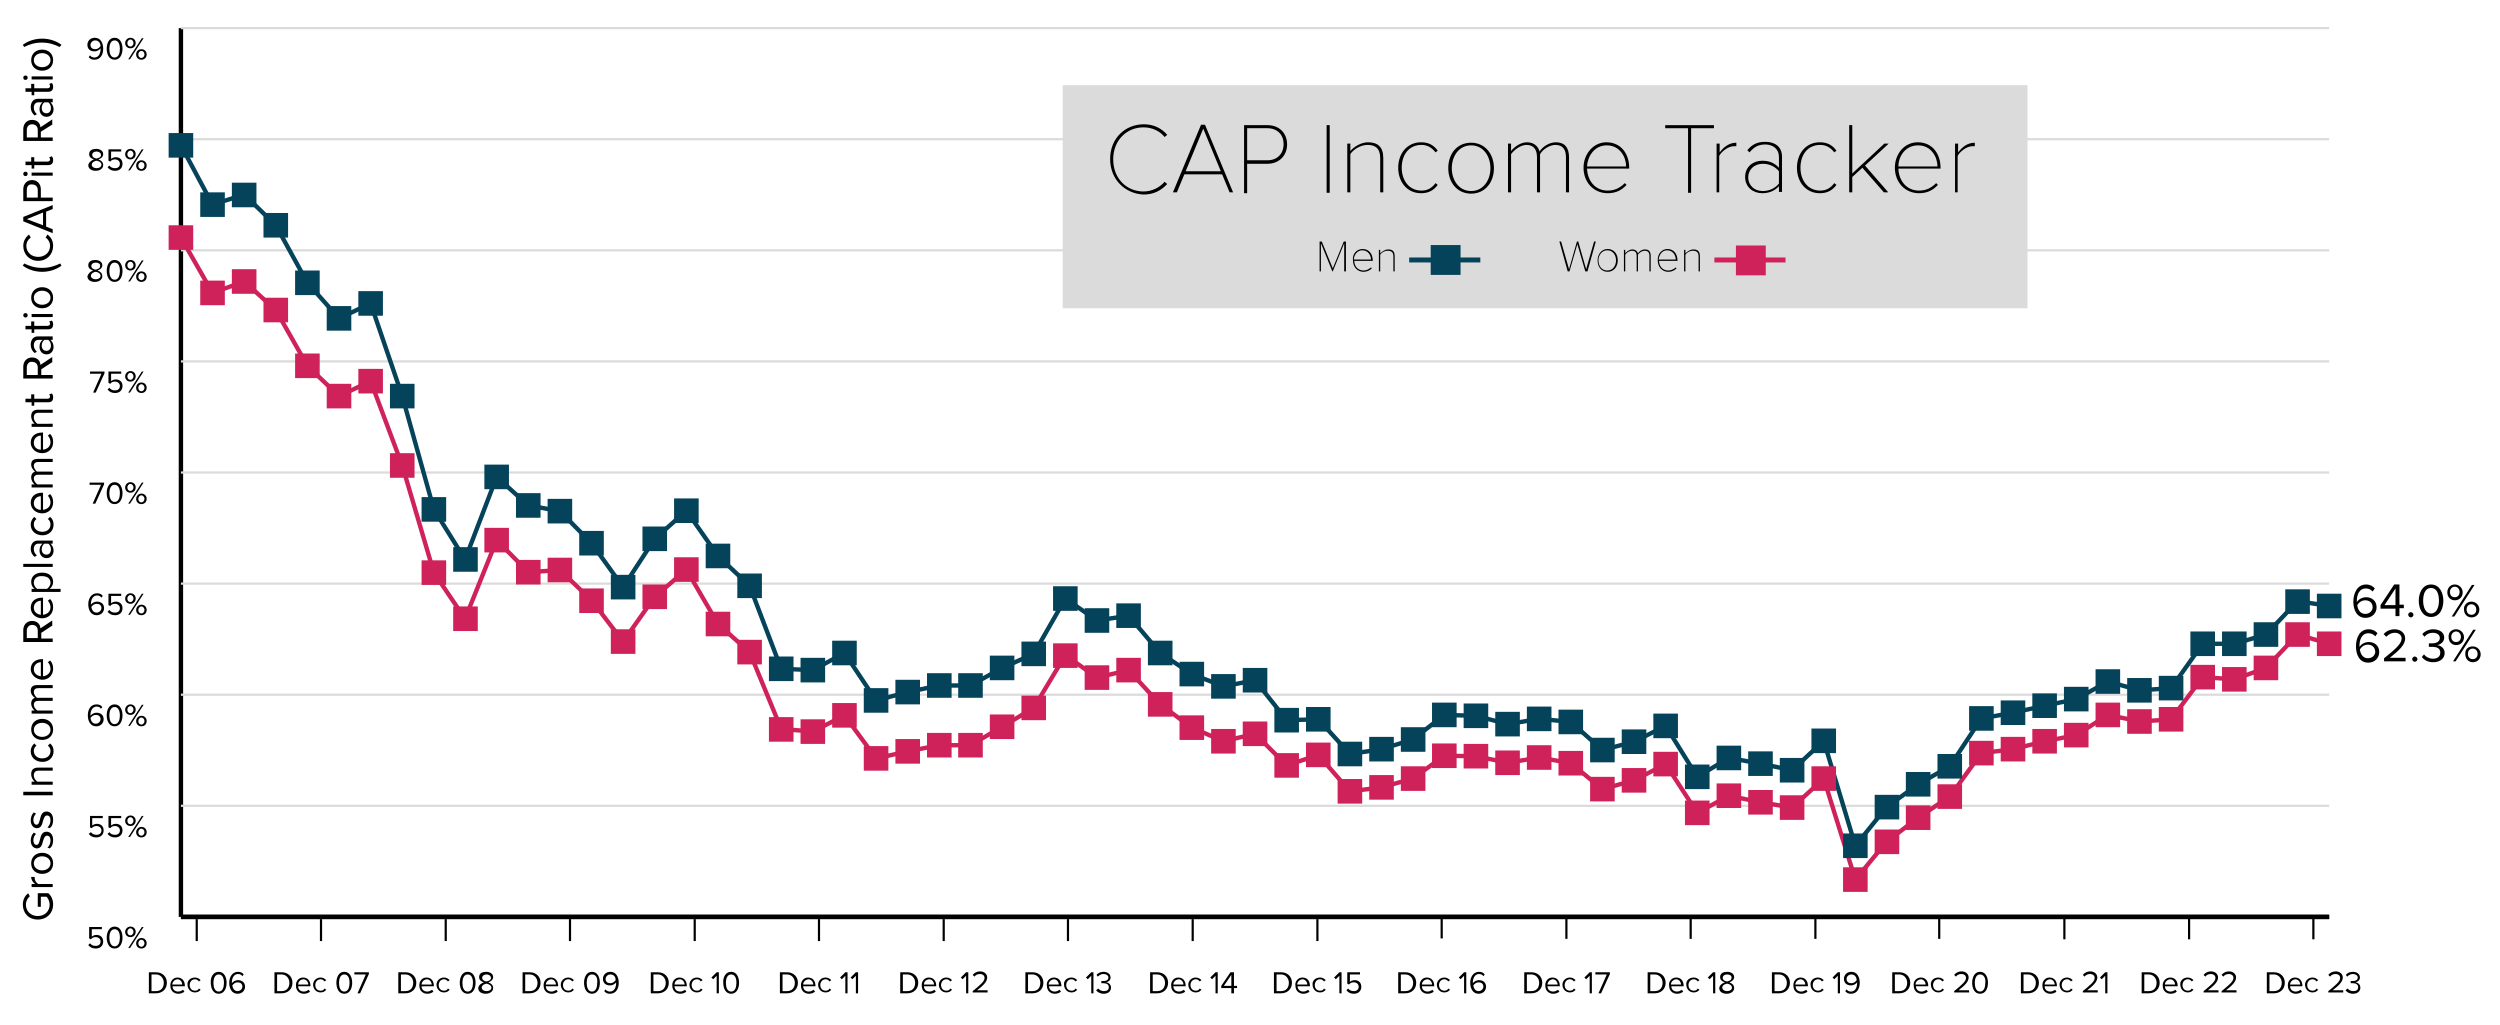 <?xml version="1.0" encoding="utf-8"?>
<!-- Generator: Adobe Illustrator 28.2.0, SVG Export Plug-In . SVG Version: 6.00 Build 0)  -->
<svg version="1.1" xmlns="http://www.w3.org/2000/svg" xmlns:xlink="http://www.w3.org/1999/xlink" x="0px" y="0px"
	 viewBox="0 0 569.3 233.3" style="enable-background:new 0 0 569.3 233.3;" xml:space="preserve">
<style type="text/css">
	.st0{fill-rule:evenodd;clip-rule:evenodd;fill:url(#SVGID_1_);stroke:#000000;stroke-miterlimit:10;}
	.st1{fill-rule:evenodd;clip-rule:evenodd;fill:none;stroke:#000000;stroke-width:0.5;stroke-miterlimit:10;}
	.st2{fill:none;}
	.st3{fill:#FFFFFF;}
	.st4{fill:none;stroke:#000000;stroke-width:0.5;stroke-miterlimit:10;}
	.st5{fill-rule:evenodd;clip-rule:evenodd;fill:#FFFFFF;}
	.st6{fill-rule:evenodd;clip-rule:evenodd;fill:none;}
	.st7{fill-rule:evenodd;clip-rule:evenodd;fill:none;stroke:#000000;stroke-width:1;stroke-miterlimit:10;}
	.st8{fill-rule:evenodd;clip-rule:evenodd;fill:none;stroke:#DBDBDB;stroke-width:0.508;stroke-miterlimit:10;}
	.st9{fill:#CF225A;stroke:#CF225A;stroke-miterlimit:10;}
	.st10{fill:#05435A;stroke:#05435A;stroke-miterlimit:10;}
	.st11{fill-rule:evenodd;clip-rule:evenodd;fill:#CF225A;}
	.st12{fill:#05435A;}
	.st13{fill-rule:evenodd;clip-rule:evenodd;fill:#DBDBDB;}
	.st14{fill:none;stroke:#CF225A;stroke-width:1.129;stroke-miterlimit:10;}
	.st15{fill:#4B89C5;stroke:#05435A;stroke-width:1.129;stroke-miterlimit:10;}
	.st16{fill-rule:evenodd;clip-rule:evenodd;fill:#05435A;}
</style>
<g id="Layer_1">
</g>
<g id="Layer_3">
	<g id="Layer_5">
	</g>
	<g id="Layer_4">
	</g>
</g>
<g id="Layer_6">
	<g id="Layer_7">
	</g>
	<g id="Layer_8">
	</g>
</g>
<g id="Layer_2">
	<g>
		<g>
			<linearGradient id="SVGID_1_" gradientUnits="userSpaceOnUse" x1="41.21" y1="208.806" x2="530.351" y2="208.806">
				<stop  offset="0" style="stop-color:#FFFFFF"/>
				<stop  offset="1" style="stop-color:#000000"/>
			</linearGradient>
			<line class="st0" x1="41.2" y1="208.8" x2="530.4" y2="208.8"/>
			<g>
				<g>
					<line class="st1" x1="44.8" y1="214.3" x2="44.8" y2="209.3"/>
					<line class="st2" x1="51.8" y1="208.8" x2="51.8" y2="203.7"/>
					<line class="st3" x1="58.9" y1="213.9" x2="58.9" y2="208.8"/>
					<line class="st3" x1="66" y1="213.9" x2="66" y2="208.8"/>
					<line class="st1" x1="73.1" y1="214.3" x2="73.1" y2="209.3"/>
					<line class="st2" x1="80.2" y1="208.8" x2="80.2" y2="203.7"/>
					<line class="st3" x1="87.3" y1="213.9" x2="87.3" y2="208.8"/>
					<line class="st3" x1="94.4" y1="213.9" x2="94.4" y2="208.8"/>
					<line class="st1" x1="101.5" y1="214.3" x2="101.5" y2="209.3"/>
					<line class="st2" x1="108.6" y1="208.8" x2="108.6" y2="203.7"/>
					<line class="st3" x1="115.6" y1="213.9" x2="115.6" y2="208.8"/>
					<line class="st3" x1="122.7" y1="213.9" x2="122.7" y2="208.8"/>
					<line class="st1" x1="129.8" y1="214.3" x2="129.8" y2="209.3"/>
					<line class="st2" x1="136.9" y1="208.8" x2="136.9" y2="203.7"/>
					<line class="st3" x1="144" y1="213.9" x2="144" y2="208.8"/>
					<line class="st3" x1="151.1" y1="213.9" x2="151.1" y2="208.8"/>
					<line class="st1" x1="158.2" y1="214.3" x2="158.2" y2="209.3"/>
					<line class="st2" x1="165.3" y1="208.8" x2="165.3" y2="203.7"/>
					<line class="st3" x1="172.4" y1="213.9" x2="172.4" y2="208.8"/>
					<line class="st3" x1="179.4" y1="213.9" x2="179.4" y2="208.8"/>
					<line class="st1" x1="186.5" y1="214.3" x2="186.5" y2="209.3"/>
					<line class="st2" x1="193.6" y1="208.8" x2="193.6" y2="203.7"/>
					<line class="st3" x1="200.7" y1="213.9" x2="200.7" y2="208.8"/>
					<line class="st3" x1="207.8" y1="213.9" x2="207.8" y2="208.8"/>
					<line class="st1" x1="214.9" y1="214.3" x2="214.9" y2="209.3"/>
					<line class="st2" x1="222" y1="208.8" x2="222" y2="203.7"/>
					<line class="st2" x1="229.1" y1="213.9" x2="229.1" y2="208.8"/>
					<line class="st3" x1="236.2" y1="213.9" x2="236.2" y2="208.8"/>
					<line class="st1" x1="243.2" y1="214.3" x2="243.2" y2="209.3"/>
					<line class="st2" x1="250.3" y1="208.8" x2="250.3" y2="203.7"/>
					<line class="st3" x1="257.4" y1="213.9" x2="257.4" y2="208.8"/>
					<line class="st3" x1="264.5" y1="213.9" x2="264.5" y2="208.8"/>
					<line class="st1" x1="271.6" y1="214.3" x2="271.6" y2="209.3"/>
					<line class="st2" x1="278.7" y1="208.8" x2="278.7" y2="203.7"/>
					<line class="st3" x1="285.8" y1="213.9" x2="285.8" y2="208.8"/>
					<line class="st3" x1="292.9" y1="213.9" x2="292.9" y2="208.8"/>
					<line class="st1" x1="300" y1="214.3" x2="300" y2="209.3"/>
					<line class="st2" x1="307" y1="208.8" x2="307" y2="203.7"/>
					<line class="st3" x1="314.1" y1="213.9" x2="314.1" y2="208.8"/>
					<line class="st3" x1="321.2" y1="213.9" x2="321.2" y2="208.8"/>
					<line class="st1" x1="328.3" y1="213.7" x2="328.3" y2="208.6"/>
					<line class="st2" x1="335.4" y1="208.8" x2="335.4" y2="203.7"/>
					<line class="st3" x1="342.5" y1="213.9" x2="342.5" y2="208.8"/>
					<line class="st3" x1="349.6" y1="213.9" x2="349.6" y2="208.8"/>
					<line class="st4" x1="356.7" y1="213.8" x2="356.7" y2="208.7"/>
					<line class="st2" x1="363.8" y1="208.8" x2="363.8" y2="203.7"/>
					<line class="st3" x1="370.8" y1="213.9" x2="370.8" y2="208.8"/>
					<line class="st3" x1="377.9" y1="213.9" x2="377.9" y2="208.8"/>
					<line class="st4" x1="385" y1="213.8" x2="385" y2="208.7"/>
					<line class="st2" x1="392.1" y1="208.8" x2="392.1" y2="203.7"/>
					<line class="st3" x1="399.2" y1="213.9" x2="399.2" y2="208.8"/>
					<line class="st3" x1="406.3" y1="213.9" x2="406.3" y2="208.8"/>
					<line class="st4" x1="413.4" y1="213.8" x2="413.4" y2="208.7"/>
					<line class="st2" x1="420.5" y1="208.8" x2="420.5" y2="203.7"/>
					<line class="st3" x1="427.6" y1="213.9" x2="427.6" y2="208.8"/>
					<line class="st3" x1="434.6" y1="213.9" x2="434.6" y2="208.8"/>
					<line class="st4" x1="441.6" y1="213.8" x2="441.6" y2="208.7"/>
					<line class="st2" x1="448.8" y1="208.8" x2="448.8" y2="203.7"/>
					<line class="st5" x1="455.9" y1="213.9" x2="455.9" y2="208.8"/>
					<line class="st5" x1="463" y1="213.9" x2="463" y2="208.8"/>
					<line class="st1" x1="470.1" y1="213.9" x2="470.1" y2="208.8"/>
					<line class="st6" x1="477.2" y1="208.8" x2="477.2" y2="203.7"/>
					<line class="st5" x1="484.3" y1="213.9" x2="484.3" y2="208.8"/>
					<line class="st5" x1="491.4" y1="213.9" x2="491.4" y2="208.8"/>
					<line class="st1" x1="498.5" y1="213.9" x2="498.5" y2="208.8"/>
					<line class="st6" x1="505.5" y1="208.8" x2="505.5" y2="203.7"/>
					<line class="st5" x1="512.6" y1="208.8" x2="512.6" y2="203.7"/>
					<line class="st6" x1="519.7" y1="213.9" x2="519.7" y2="208.8"/>
					<line class="st1" x1="526.8" y1="213.9" x2="526.8" y2="208.8"/>
				</g>
				<g>
				</g>
			</g>
		</g>
		<g>
			<line class="st7" x1="41.2" y1="208.8" x2="41.2" y2="6.4"/>
			<g>
				<g>
					<line class="st7" x1="41.2" y1="208.8" x2="530.4" y2="208.8"/>
					<line class="st8" x1="41.2" y1="183.5" x2="530.4" y2="183.5"/>
					<line class="st8" x1="41.2" y1="158.2" x2="530.4" y2="158.2"/>
					<line class="st8" x1="41.2" y1="132.9" x2="530.4" y2="132.9"/>
					<line class="st8" x1="41.2" y1="107.6" x2="530.4" y2="107.6"/>
					<line class="st8" x1="41.2" y1="82.3" x2="530.4" y2="82.3"/>
					<line class="st8" x1="41.2" y1="57" x2="530.4" y2="57"/>
					<line class="st8" x1="41.2" y1="31.7" x2="530.4" y2="31.7"/>
					<line class="st8" x1="41.2" y1="6.4" x2="530.4" y2="6.4"/>
				</g>
				<g>
				</g>
			</g>
		</g>
		<g>
			<g>
				<g>
					<line class="st9" x1="48.4" y1="66.7" x2="41.2" y2="54.1"/>
					<line class="st9" x1="55.6" y1="64.1" x2="48.4" y2="66.7"/>
					<line class="st9" x1="62.8" y1="70.6" x2="55.6" y2="64.1"/>
					<line class="st9" x1="70" y1="83.3" x2="62.8" y2="70.6"/>
					<line class="st9" x1="77.2" y1="90.2" x2="70" y2="83.3"/>
					<line class="st9" x1="84.4" y1="86.8" x2="77.2" y2="90.2"/>
					<line class="st9" x1="91.6" y1="106" x2="84.4" y2="86.8"/>
					<line class="st9" x1="98.8" y1="130.4" x2="91.6" y2="106"/>
					<line class="st9" x1="105.9" y1="140.9" x2="98.8" y2="130.4"/>
					<line class="st9" x1="113.1" y1="123" x2="105.9" y2="140.9"/>
					<line class="st9" x1="120.3" y1="130.3" x2="113.1" y2="123"/>
					<line class="st9" x1="127.5" y1="129.8" x2="120.3" y2="130.3"/>
					<line class="st9" x1="134.7" y1="136.7" x2="127.5" y2="129.8"/>
					<line class="st9" x1="141.9" y1="146.1" x2="134.7" y2="136.7"/>
					<line class="st9" x1="149.1" y1="135.9" x2="141.9" y2="146.1"/>
					<line class="st9" x1="156.3" y1="129.7" x2="149.1" y2="135.9"/>
					<line class="st9" x1="163.5" y1="142.1" x2="156.3" y2="129.7"/>
					<line class="st9" x1="170.7" y1="148.5" x2="163.5" y2="142.1"/>
					<line class="st9" x1="177.9" y1="166" x2="170.7" y2="148.5"/>
					<line class="st9" x1="185.1" y1="166.6" x2="177.9" y2="166"/>
					<line class="st9" x1="192.3" y1="162.9" x2="185.1" y2="166.6"/>
					<line class="st9" x1="199.5" y1="172.7" x2="192.3" y2="162.9"/>
					<line class="st9" x1="206.7" y1="171.1" x2="199.5" y2="172.7"/>
					<line class="st9" x1="213.8" y1="169.7" x2="206.7" y2="171.1"/>
					<line class="st9" x1="221" y1="169.7" x2="213.8" y2="169.7"/>
					<line class="st9" x1="228.2" y1="165.5" x2="221" y2="169.7"/>
					<line class="st9" x1="235.4" y1="161.2" x2="228.2" y2="165.5"/>
					<line class="st9" x1="242.6" y1="149.2" x2="235.4" y2="161.2"/>
					<line class="st9" x1="249.8" y1="154.3" x2="242.6" y2="149.2"/>
					<line class="st9" x1="257" y1="152.6" x2="249.8" y2="154.3"/>
					<line class="st9" x1="264.2" y1="160.4" x2="257" y2="152.6"/>
					<line class="st9" x1="271.4" y1="165.7" x2="264.2" y2="160.4"/>
					<line class="st9" x1="278.6" y1="168.8" x2="271.4" y2="165.7"/>
					<line class="st9" x1="285.8" y1="167.1" x2="278.6" y2="168.8"/>
					<line class="st9" x1="293" y1="174.3" x2="285.8" y2="167.1"/>
					<line class="st9" x1="300.2" y1="171.9" x2="293" y2="174.3"/>
					<line class="st9" x1="307.4" y1="180.2" x2="300.2" y2="171.9"/>
					<line class="st9" x1="314.6" y1="179.3" x2="307.4" y2="180.2"/>
					<line class="st9" x1="321.7" y1="177.3" x2="314.6" y2="179.3"/>
					<line class="st9" x1="328.9" y1="172.1" x2="321.7" y2="177.3"/>
					<line class="st9" x1="336.1" y1="172.2" x2="328.9" y2="172.1"/>
					<line class="st9" x1="343.3" y1="173.7" x2="336.1" y2="172.2"/>
					<line class="st9" x1="350.5" y1="172.5" x2="343.3" y2="173.7"/>
					<line class="st9" x1="357.7" y1="173.8" x2="350.5" y2="172.5"/>
					<line class="st9" x1="364.9" y1="179.7" x2="357.7" y2="173.8"/>
					<line class="st9" x1="372.1" y1="177.7" x2="364.9" y2="179.7"/>
					<line class="st9" x1="379.3" y1="174" x2="372.1" y2="177.7"/>
					<line class="st9" x1="386.5" y1="185.1" x2="379.3" y2="174"/>
					<line class="st9" x1="393.7" y1="181.2" x2="386.5" y2="185.1"/>
					<line class="st9" x1="400.9" y1="182.7" x2="393.7" y2="181.2"/>
					<line class="st9" x1="408.1" y1="183.9" x2="400.9" y2="182.7"/>
					<line class="st9" x1="415.3" y1="177.3" x2="408.1" y2="183.9"/>
					<line class="st9" x1="422.5" y1="200.3" x2="415.3" y2="177.3"/>
					<line class="st9" x1="429.6" y1="191.7" x2="422.5" y2="200.3"/>
					<line class="st9" x1="436.8" y1="186.2" x2="429.6" y2="191.7"/>
					<line class="st9" x1="444" y1="181.4" x2="436.8" y2="186.2"/>
					<line class="st9" x1="451.2" y1="171.5" x2="444" y2="181.4"/>
					<line class="st9" x1="458.4" y1="170.6" x2="451.2" y2="171.5"/>
					<line class="st9" x1="465.6" y1="168.8" x2="458.4" y2="170.6"/>
					<line class="st9" x1="472.8" y1="167.4" x2="465.6" y2="168.8"/>
					<line class="st9" x1="480" y1="162.8" x2="472.8" y2="167.4"/>
					<line class="st9" x1="487.2" y1="164.3" x2="480" y2="162.8"/>
					<line class="st9" x1="494.4" y1="163.8" x2="487.2" y2="164.3"/>
					<line class="st9" x1="501.6" y1="154.2" x2="494.4" y2="163.8"/>
					<line class="st9" x1="508.8" y1="154.7" x2="501.6" y2="154.2"/>
					<line class="st9" x1="516" y1="152.1" x2="508.8" y2="154.7"/>
					<line class="st9" x1="523.2" y1="144.5" x2="516" y2="152.1"/>
					<line class="st9" x1="530.4" y1="146.6" x2="523.2" y2="144.5"/>
				</g>
			</g>
			<g>
				<g>
					<line class="st10" x1="48.4" y1="46.6" x2="41.2" y2="33.1"/>
					<line class="st10" x1="55.6" y1="44.3" x2="48.4" y2="46.6"/>
					<line class="st10" x1="62.8" y1="51.3" x2="55.6" y2="44.3"/>
					<line class="st10" x1="70" y1="64.4" x2="62.8" y2="51.3"/>
					<line class="st10" x1="77.2" y1="72.5" x2="70" y2="64.4"/>
					<line class="st10" x1="84.4" y1="69.1" x2="77.2" y2="72.5"/>
					<line class="st10" x1="91.6" y1="90.2" x2="84.4" y2="69.1"/>
					<line class="st10" x1="98.8" y1="116" x2="91.6" y2="90.2"/>
					<line class="st10" x1="105.9" y1="127.4" x2="98.8" y2="116"/>
					<line class="st10" x1="113.1" y1="108.6" x2="105.9" y2="127.4"/>
					<line class="st10" x1="120.3" y1="115.1" x2="113.1" y2="108.6"/>
					<line class="st10" x1="127.5" y1="116.4" x2="120.3" y2="115.1"/>
					<line class="st10" x1="134.7" y1="123.7" x2="127.5" y2="116.4"/>
					<line class="st10" x1="141.9" y1="133.7" x2="134.7" y2="123.7"/>
					<line class="st10" x1="149.1" y1="122.7" x2="141.9" y2="133.7"/>
					<line class="st10" x1="156.3" y1="116.3" x2="149.1" y2="122.7"/>
					<line class="st10" x1="163.5" y1="126.6" x2="156.3" y2="116.3"/>
					<line class="st10" x1="170.7" y1="133.4" x2="163.5" y2="126.6"/>
					<line class="st10" x1="177.9" y1="152.3" x2="170.7" y2="133.4"/>
					<line class="st10" x1="185.1" y1="152.6" x2="177.9" y2="152.3"/>
					<line class="st10" x1="192.3" y1="148.7" x2="185.1" y2="152.6"/>
					<line class="st10" x1="199.5" y1="159.5" x2="192.3" y2="148.7"/>
					<line class="st10" x1="206.7" y1="157.6" x2="199.5" y2="159.5"/>
					<line class="st10" x1="213.8" y1="156.1" x2="206.7" y2="157.6"/>
					<line class="st10" x1="221" y1="156.1" x2="213.8" y2="156.1"/>
					<line class="st10" x1="228.2" y1="152.1" x2="221" y2="156.1"/>
					<line class="st10" x1="235.4" y1="148.9" x2="228.2" y2="152.1"/>
					<line class="st10" x1="242.6" y1="136.3" x2="235.4" y2="148.9"/>
					<line class="st10" x1="249.8" y1="141.3" x2="242.6" y2="136.3"/>
					<line class="st10" x1="257" y1="140.2" x2="249.8" y2="141.3"/>
					<line class="st10" x1="264.2" y1="148.7" x2="257" y2="140.2"/>
					<line class="st10" x1="271.4" y1="153.5" x2="264.2" y2="148.7"/>
					<line class="st10" x1="278.6" y1="156.3" x2="271.4" y2="153.5"/>
					<line class="st10" x1="285.8" y1="154.9" x2="278.6" y2="156.3"/>
					<line class="st10" x1="293" y1="164" x2="285.8" y2="154.9"/>
					<line class="st10" x1="300.2" y1="163.8" x2="293" y2="164"/>
					<line class="st10" x1="307.4" y1="171.7" x2="300.2" y2="163.8"/>
					<line class="st10" x1="314.6" y1="170.6" x2="307.4" y2="171.7"/>
					<line class="st10" x1="321.7" y1="168.4" x2="314.6" y2="170.6"/>
					<line class="st10" x1="328.9" y1="162.8" x2="321.7" y2="168.4"/>
					<line class="st10" x1="336.1" y1="163" x2="328.9" y2="162.8"/>
					<line class="st10" x1="343.3" y1="164.9" x2="336.1" y2="163"/>
					<line class="st10" x1="350.5" y1="163.7" x2="343.3" y2="164.9"/>
					<line class="st10" x1="357.7" y1="164.4" x2="350.5" y2="163.7"/>
					<line class="st10" x1="364.9" y1="170.8" x2="357.7" y2="164.4"/>
					<line class="st10" x1="372.1" y1="168.9" x2="364.9" y2="170.8"/>
					<line class="st10" x1="379.3" y1="165.3" x2="372.1" y2="168.9"/>
					<line class="st10" x1="386.5" y1="176.9" x2="379.3" y2="165.3"/>
					<line class="st10" x1="393.7" y1="172.6" x2="386.5" y2="176.9"/>
					<line class="st10" x1="400.9" y1="173.9" x2="393.7" y2="172.6"/>
					<line class="st10" x1="408.1" y1="175.4" x2="400.9" y2="173.9"/>
					<line class="st10" x1="415.3" y1="168.7" x2="408.1" y2="175.4"/>
					<line class="st10" x1="422.5" y1="192.6" x2="415.3" y2="168.7"/>
					<line class="st10" x1="429.6" y1="183.8" x2="422.5" y2="192.6"/>
					<line class="st10" x1="436.8" y1="178.6" x2="429.6" y2="183.8"/>
					<line class="st10" x1="444" y1="174.5" x2="436.8" y2="178.6"/>
					<line class="st10" x1="451.2" y1="163.6" x2="444" y2="174.5"/>
					<line class="st10" x1="458.4" y1="162.3" x2="451.2" y2="163.6"/>
					<line class="st10" x1="465.6" y1="160.7" x2="458.4" y2="162.3"/>
					<line class="st10" x1="472.8" y1="159.2" x2="465.6" y2="160.7"/>
					<line class="st10" x1="480" y1="155.2" x2="472.8" y2="159.2"/>
					<line class="st10" x1="487.2" y1="157.2" x2="480" y2="155.2"/>
					<line class="st10" x1="494.4" y1="156.7" x2="487.2" y2="157.2"/>
					<line class="st10" x1="501.6" y1="146.6" x2="494.4" y2="156.7"/>
					<line class="st10" x1="508.8" y1="146.6" x2="501.6" y2="146.6"/>
					<line class="st10" x1="516" y1="144.5" x2="508.8" y2="146.6"/>
					<line class="st10" x1="523.2" y1="136.9" x2="516" y2="144.5"/>
					<line class="st10" x1="530.4" y1="138" x2="523.2" y2="136.9"/>
				</g>
			</g>
		</g>
		<g>
			<g>
				<g>
					<rect x="38.4" y="51.3" class="st11" width="5.6" height="5.6"/>
					<rect x="45.6" y="63.9" class="st11" width="5.6" height="5.6"/>
					<rect x="52.8" y="61.3" class="st11" width="5.6" height="5.6"/>
					<rect x="60" y="67.8" class="st11" width="5.6" height="5.6"/>
					<rect x="67.2" y="80.5" class="st11" width="5.6" height="5.6"/>
					<rect x="74.4" y="87.4" class="st11" width="5.6" height="5.6"/>
					<rect x="81.6" y="84" class="st11" width="5.6" height="5.6"/>
					<rect x="88.8" y="103.2" class="st11" width="5.6" height="5.6"/>
					<rect x="96" y="127.6" class="st11" width="5.6" height="5.6"/>
					<rect x="103.2" y="138.1" class="st11" width="5.6" height="5.6"/>
					<rect x="110.3" y="120.2" class="st11" width="5.6" height="5.6"/>
					<rect x="117.5" y="127.5" class="st11" width="5.6" height="5.6"/>
					<rect x="124.7" y="127" class="st11" width="5.6" height="5.6"/>
					<rect x="131.9" y="134" class="st11" width="5.6" height="5.6"/>
					<rect x="139.1" y="143.3" class="st11" width="5.6" height="5.6"/>
					<rect x="146.3" y="133.1" class="st11" width="5.6" height="5.6"/>
					<rect x="153.5" y="126.9" class="st11" width="5.6" height="5.6"/>
					<rect x="160.7" y="139.3" class="st11" width="5.6" height="5.6"/>
					<rect x="167.9" y="145.7" class="st11" width="5.6" height="5.6"/>
					<rect x="175.1" y="163.3" class="st11" width="5.6" height="5.6"/>
					<rect x="182.3" y="163.8" class="st11" width="5.6" height="5.6"/>
					<rect x="189.5" y="160.1" class="st11" width="5.6" height="5.6"/>
					<rect x="196.7" y="169.9" class="st11" width="5.6" height="5.6"/>
					<rect x="203.9" y="168.3" class="st11" width="5.6" height="5.6"/>
					<rect x="211.1" y="166.9" class="st11" width="5.6" height="5.6"/>
					<rect x="218.2" y="166.9" class="st11" width="5.6" height="5.6"/>
					<rect x="225.4" y="162.7" class="st11" width="5.6" height="5.6"/>
					<rect x="232.6" y="158.4" class="st11" width="5.6" height="5.6"/>
					<rect x="239.8" y="146.5" class="st11" width="5.6" height="5.6"/>
					<rect x="247" y="151.5" class="st11" width="5.6" height="5.6"/>
					<rect x="254.2" y="149.8" class="st11" width="5.6" height="5.6"/>
					<rect x="261.4" y="157.6" class="st11" width="5.6" height="5.6"/>
					<rect x="268.6" y="162.9" class="st11" width="5.6" height="5.6"/>
					<rect x="275.8" y="166" class="st11" width="5.6" height="5.6"/>
					<rect x="283" y="164.3" class="st11" width="5.6" height="5.6"/>
					<rect x="290.2" y="171.5" class="st11" width="5.6" height="5.6"/>
					<rect x="297.4" y="169.1" class="st11" width="5.6" height="5.6"/>
					<rect x="304.6" y="177.4" class="st11" width="5.6" height="5.6"/>
					<rect x="311.8" y="176.5" class="st11" width="5.6" height="5.6"/>
					<rect x="319" y="174.5" class="st11" width="5.6" height="5.6"/>
					<rect x="326.1" y="169.3" class="st11" width="5.6" height="5.6"/>
					<rect x="333.3" y="169.4" class="st11" width="5.6" height="5.6"/>
					<rect x="340.5" y="170.9" class="st11" width="5.6" height="5.6"/>
					<rect x="347.7" y="169.7" class="st11" width="5.6" height="5.6"/>
					<rect x="354.9" y="171" class="st11" width="5.6" height="5.6"/>
					<rect x="362.1" y="176.9" class="st11" width="5.6" height="5.6"/>
					<rect x="369.3" y="174.9" class="st11" width="5.6" height="5.6"/>
					<rect x="376.5" y="171.2" class="st11" width="5.6" height="5.6"/>
					<rect x="383.7" y="182.3" class="st11" width="5.6" height="5.6"/>
					<rect x="390.9" y="178.4" class="st11" width="5.6" height="5.6"/>
					<rect x="398.1" y="179.9" class="st11" width="5.6" height="5.6"/>
					<rect x="405.3" y="181.1" class="st11" width="5.6" height="5.6"/>
					<rect x="412.5" y="174.5" class="st11" width="5.6" height="5.6"/>
					<rect x="419.7" y="197.5" class="st11" width="5.6" height="5.6"/>
					<rect x="426.9" y="188.9" class="st11" width="5.6" height="5.6"/>
					<rect x="434" y="183.4" class="st11" width="5.6" height="5.6"/>
					<rect x="441.2" y="178.6" class="st11" width="5.6" height="5.6"/>
					<rect x="448.4" y="168.7" class="st11" width="5.6" height="5.6"/>
					<rect x="455.6" y="167.8" class="st11" width="5.6" height="5.6"/>
					<rect x="462.8" y="166" class="st11" width="5.6" height="5.6"/>
					<rect x="470" y="164.6" class="st11" width="5.6" height="5.6"/>
					<rect x="477.2" y="160" class="st11" width="5.6" height="5.6"/>
					<rect x="484.4" y="161.5" class="st11" width="5.6" height="5.6"/>
					<rect x="491.6" y="161" class="st11" width="5.6" height="5.6"/>
					<rect x="498.8" y="151.4" class="st11" width="5.6" height="5.6"/>
					<rect x="506" y="151.9" class="st11" width="5.6" height="5.6"/>
					<rect x="513.2" y="149.3" class="st11" width="5.6" height="5.6"/>
					<rect x="520.4" y="141.7" class="st11" width="5.6" height="5.6"/>
					<rect x="527.6" y="143.8" class="st11" width="5.6" height="5.6"/>
				</g>
			</g>
			<g>
				<g>
					<rect x="38.4" y="30.3" class="st12" width="5.6" height="5.6"/>
					<rect x="45.6" y="43.8" class="st12" width="5.6" height="5.6"/>
					<rect x="52.8" y="41.6" class="st12" width="5.6" height="5.6"/>
					<rect x="60" y="48.5" class="st12" width="5.6" height="5.6"/>
					<rect x="67.2" y="61.6" class="st12" width="5.6" height="5.6"/>
					<rect x="74.4" y="69.7" class="st12" width="5.6" height="5.6"/>
					<rect x="81.6" y="66.3" class="st12" width="5.6" height="5.6"/>
					<rect x="88.8" y="87.4" class="st12" width="5.6" height="5.6"/>
					<rect x="96" y="113.2" class="st12" width="5.6" height="5.6"/>
					<rect x="103.2" y="124.6" class="st12" width="5.6" height="5.6"/>
					<rect x="110.3" y="105.8" class="st12" width="5.6" height="5.6"/>
					<rect x="117.5" y="112.3" class="st12" width="5.6" height="5.6"/>
					<rect x="124.7" y="113.6" class="st12" width="5.6" height="5.6"/>
					<rect x="131.9" y="120.9" class="st12" width="5.6" height="5.6"/>
					<rect x="139.1" y="130.9" class="st12" width="5.6" height="5.6"/>
					<rect x="146.3" y="119.9" class="st12" width="5.6" height="5.6"/>
					<rect x="153.5" y="113.5" class="st12" width="5.6" height="5.6"/>
					<rect x="160.7" y="123.8" class="st12" width="5.6" height="5.6"/>
					<rect x="167.9" y="130.6" class="st12" width="5.6" height="5.6"/>
					<rect x="175.1" y="149.5" class="st12" width="5.6" height="5.6"/>
					<rect x="182.3" y="149.8" class="st12" width="5.6" height="5.6"/>
					<rect x="189.5" y="145.9" class="st12" width="5.6" height="5.6"/>
					<rect x="196.7" y="156.7" class="st12" width="5.6" height="5.6"/>
					<rect x="203.9" y="154.8" class="st12" width="5.6" height="5.6"/>
					<rect x="211.1" y="153.3" class="st12" width="5.6" height="5.6"/>
					<rect x="218.2" y="153.3" class="st12" width="5.6" height="5.6"/>
					<rect x="225.4" y="149.3" class="st12" width="5.6" height="5.6"/>
					<rect x="232.6" y="146.1" class="st12" width="5.6" height="5.6"/>
					<rect x="239.8" y="133.5" class="st12" width="5.6" height="5.6"/>
					<rect x="247" y="138.5" class="st12" width="5.6" height="5.6"/>
					<rect x="254.2" y="137.4" class="st12" width="5.6" height="5.6"/>
					<rect x="261.4" y="145.9" class="st12" width="5.6" height="5.6"/>
					<rect x="268.6" y="150.7" class="st12" width="5.6" height="5.6"/>
					<rect x="275.8" y="153.5" class="st12" width="5.6" height="5.6"/>
					<rect x="283" y="152.1" class="st12" width="5.6" height="5.6"/>
					<rect x="290.2" y="161.2" class="st12" width="5.6" height="5.6"/>
					<rect x="297.4" y="161" class="st12" width="5.6" height="5.6"/>
					<rect x="304.6" y="168.9" class="st12" width="5.6" height="5.6"/>
					<rect x="311.8" y="167.8" class="st12" width="5.6" height="5.6"/>
					<rect x="319" y="165.6" class="st12" width="5.6" height="5.6"/>
					<rect x="326.1" y="160" class="st12" width="5.6" height="5.6"/>
					<rect x="333.3" y="160.2" class="st12" width="5.6" height="5.6"/>
					<rect x="340.5" y="162.1" class="st12" width="5.6" height="5.6"/>
					<rect x="347.7" y="160.9" class="st12" width="5.6" height="5.6"/>
					<rect x="354.9" y="161.6" class="st12" width="5.6" height="5.6"/>
					<rect x="362.1" y="168" class="st12" width="5.6" height="5.6"/>
					<rect x="369.3" y="166.1" class="st12" width="5.6" height="5.6"/>
					<rect x="376.5" y="162.5" class="st12" width="5.6" height="5.6"/>
					<rect x="383.7" y="174.1" class="st12" width="5.6" height="5.6"/>
					<rect x="390.9" y="169.8" class="st12" width="5.6" height="5.6"/>
					<rect x="398.1" y="171.1" class="st12" width="5.6" height="5.6"/>
					<rect x="405.3" y="172.6" class="st12" width="5.6" height="5.6"/>
					<rect x="412.5" y="165.9" class="st12" width="5.6" height="5.6"/>
					<rect x="419.7" y="189.8" class="st12" width="5.6" height="5.6"/>
					<rect x="426.9" y="181" class="st12" width="5.6" height="5.6"/>
					<rect x="434" y="175.8" class="st12" width="5.6" height="5.6"/>
					<rect x="441.2" y="171.7" class="st12" width="5.6" height="5.6"/>
					<rect x="448.4" y="160.8" class="st12" width="5.6" height="5.6"/>
					<rect x="455.6" y="159.5" class="st12" width="5.6" height="5.6"/>
					<rect x="462.8" y="157.9" class="st12" width="5.6" height="5.6"/>
					<rect x="470" y="156.4" class="st12" width="5.6" height="5.6"/>
					<rect x="477.2" y="152.4" class="st12" width="5.6" height="5.6"/>
					<rect x="484.4" y="154.4" class="st12" width="5.6" height="5.6"/>
					<rect x="491.6" y="153.9" class="st12" width="5.6" height="5.6"/>
					<rect x="498.8" y="143.8" class="st12" width="5.6" height="5.6"/>
					<rect x="506" y="143.8" class="st12" width="5.6" height="5.6"/>
					<rect x="513.2" y="141.7" class="st12" width="5.6" height="5.6"/>
					<rect x="520.4" y="134.2" class="st12" width="5.6" height="5.6"/>
					<rect x="527.6" y="135.2" class="st12" width="5.6" height="5.6"/>
				</g>
			</g>
		</g>
	</g>
	<g>
		<path d="M5.2,206c0-1.2,0.5-2,1.2-2.6l0.4,0.7c-0.5,0.4-0.9,1.1-0.9,1.9c0,1.5,1.1,2.6,2.7,2.6c1.6,0,2.7-1.1,2.7-2.6
			c0-0.8-0.4-1.5-0.7-1.8H9.3v2.3H8.6v-3.1H11c0.7,0.6,1.1,1.5,1.1,2.6c0,1.9-1.4,3.4-3.5,3.4S5.2,207.9,5.2,206z"/>
		<path d="M12,202H7.2v-0.7h0.8c-0.5-0.4-0.9-0.9-0.9-1.6h0.8c0,0.1,0,0.2,0,0.3c0,0.5,0.4,1.1,0.8,1.3H12V202z"/>
		<path d="M9.6,199c-1.4,0-2.5-0.9-2.5-2.4s1.1-2.4,2.5-2.4c1.4,0,2.5,0.9,2.5,2.4S11,199,9.6,199z M9.6,195c-1,0-1.9,0.6-1.9,1.6
			s0.9,1.6,1.9,1.6c1,0,1.9-0.6,1.9-1.6S10.6,195,9.6,195z"/>
		<path d="M10.8,193c0.4-0.3,0.7-0.9,0.7-1.6c0-0.7-0.3-1.1-0.8-1.1c-0.5,0-0.7,0.6-0.9,1.2c-0.2,0.8-0.4,1.7-1.4,1.7
			c-0.7,0-1.4-0.6-1.4-1.8c0-0.8,0.3-1.4,0.7-1.8l0.5,0.3c-0.3,0.3-0.6,0.8-0.6,1.4c0,0.7,0.3,1.1,0.7,1.1c0.5,0,0.6-0.5,0.8-1.2
			c0.2-0.8,0.4-1.8,1.5-1.8c0.8,0,1.5,0.6,1.5,1.9c0,0.8-0.2,1.5-0.8,1.9L10.8,193z"/>
		<path d="M10.8,188.4c0.4-0.3,0.7-0.9,0.7-1.6c0-0.7-0.3-1.1-0.8-1.1c-0.5,0-0.7,0.6-0.9,1.2c-0.2,0.8-0.4,1.7-1.4,1.7
			c-0.7,0-1.4-0.6-1.4-1.8c0-0.8,0.3-1.4,0.7-1.8l0.5,0.3c-0.3,0.3-0.6,0.8-0.6,1.4c0,0.7,0.3,1.1,0.7,1.1c0.5,0,0.6-0.5,0.8-1.2
			c0.2-0.8,0.4-1.8,1.5-1.8c0.8,0,1.5,0.6,1.5,1.9c0,0.8-0.2,1.5-0.8,1.9L10.8,188.4z"/>
		<path d="M12,181.1H5.3v-0.8H12V181.1z"/>
		<path d="M12,175.5H8.8c-0.8,0-1.1,0.4-1.1,1.1c0,0.6,0.4,1.1,0.8,1.4H12v0.7H7.2V178h0.7c-0.4-0.3-0.8-1-0.8-1.7
			c0-1,0.5-1.5,1.6-1.5H12V175.5z"/>
		<path d="M7,171.1c0-0.9,0.4-1.4,0.8-1.8l0.5,0.5c-0.4,0.3-0.6,0.7-0.6,1.2c0,1,0.8,1.7,1.9,1.7c1.1,0,1.9-0.6,1.9-1.7
			c0-0.5-0.2-0.9-0.6-1.2l0.5-0.5c0.5,0.4,0.8,0.9,0.8,1.8c0,1.4-1.1,2.4-2.5,2.4C8.1,173.5,7,172.5,7,171.1z"/>
		<path d="M9.6,168.5c-1.4,0-2.5-0.9-2.5-2.4s1.1-2.4,2.5-2.4c1.4,0,2.5,0.9,2.5,2.4S11,168.5,9.6,168.5z M9.6,164.6
			c-1,0-1.9,0.6-1.9,1.6s0.9,1.6,1.9,1.6c1,0,1.9-0.6,1.9-1.6S10.6,164.6,9.6,164.6z"/>
		<path d="M12,156.7H8.7c-0.6,0-1,0.3-1,0.9c0,0.5,0.4,1,0.7,1.3H12v0.7H8.7c-0.6,0-1,0.3-1,0.9c0,0.5,0.4,1,0.8,1.3H12v0.7H7.2
			v-0.7h0.7c-0.3-0.2-0.8-0.8-0.8-1.6c0-0.7,0.4-1.2,0.9-1.3C7.5,158.7,7,158,7,157.3c0-0.9,0.5-1.3,1.5-1.3H12V156.7z"/>
		<path d="M7,152.4c0-1.5,1.1-2.3,2.6-2.3h0.2v3.9c0.9-0.1,1.7-0.7,1.7-1.7c0-0.5-0.2-1.1-0.6-1.5l0.5-0.4c0.5,0.5,0.7,1.1,0.7,1.9
			c0,1.4-1,2.5-2.5,2.5C8.2,154.7,7,153.7,7,152.4z M9.3,154v-3.2c-0.7,0-1.6,0.5-1.6,1.6C7.7,153.4,8.5,153.9,9.3,154z"/>
		<path d="M12,142.4l-2.6,1.7v1.3H12v0.8H5.3v-2.7c0-1.2,0.8-2.1,2-2.1c1.2,0,1.9,0.8,1.9,1.7l2.7-1.8V142.4z M6.1,143.6v1.7h2.5
			v-1.7c0-0.8-0.5-1.3-1.3-1.3C6.6,142.3,6.1,142.9,6.1,143.6z"/>
		<path d="M7,138.4c0-1.5,1.1-2.3,2.6-2.3h0.2v3.9c0.9-0.1,1.7-0.7,1.7-1.7c0-0.5-0.2-1.1-0.6-1.5l0.5-0.4c0.5,0.5,0.7,1.1,0.7,1.9
			c0,1.4-1,2.5-2.5,2.5C8.2,140.8,7,139.8,7,138.4z M9.3,140v-3.2c-0.7,0-1.6,0.5-1.6,1.6C7.7,139.4,8.5,139.9,9.3,140z"/>
		<path d="M13.8,134.1v0.7H7.2v-0.7h0.7c-0.5-0.3-0.8-0.9-0.8-1.6c0-1.3,1-2.1,2.5-2.1c1.6,0,2.5,0.9,2.5,2.1c0,0.7-0.3,1.2-0.8,1.6
			H13.8z M7.7,132.7c0,0.6,0.4,1.2,0.8,1.4h2.2c0.4-0.3,0.8-0.8,0.8-1.4c0-1-0.8-1.5-1.9-1.5C8.5,131.1,7.7,131.7,7.7,132.7z"/>
		<path d="M12,129.1H5.3v-0.7H12V129.1z"/>
		<path d="M12,123.8h-0.5c0.4,0.4,0.7,0.9,0.7,1.6c0,0.8-0.5,1.7-1.6,1.7c-1.1,0-1.6-0.9-1.6-1.7c0-0.7,0.2-1.2,0.7-1.6H8.7
			c-0.6,0-1,0.5-1,1.2c0,0.6,0.2,1,0.7,1.5l-0.5,0.3C7.3,126.4,7,125.7,7,125c0-1,0.5-1.9,1.6-1.9H12V123.8z M10.1,123.8
			c-0.4,0.3-0.6,0.8-0.6,1.3c0,0.7,0.4,1.2,1.1,1.2c0.6,0,1-0.5,1-1.2c0-0.5-0.2-1-0.6-1.3H10.1z"/>
		<path d="M7,119.5c0-0.9,0.4-1.4,0.8-1.8l0.5,0.5c-0.4,0.3-0.6,0.7-0.6,1.2c0,1,0.8,1.7,1.9,1.7c1.1,0,1.9-0.6,1.9-1.7
			c0-0.5-0.2-0.9-0.6-1.2l0.5-0.5c0.5,0.4,0.8,0.9,0.8,1.8c0,1.4-1.1,2.4-2.5,2.4C8.1,121.9,7,120.9,7,119.5z"/>
		<path d="M7,114.5c0-1.5,1.1-2.3,2.6-2.3h0.2v3.9c0.9-0.1,1.7-0.7,1.7-1.7c0-0.5-0.2-1.1-0.6-1.5l0.5-0.4c0.5,0.5,0.7,1.1,0.7,1.9
			c0,1.4-1,2.5-2.5,2.5C8.2,116.9,7,115.9,7,114.5z M9.3,116.1V113c-0.7,0-1.6,0.5-1.6,1.6C7.7,115.6,8.5,116.1,9.3,116.1z"/>
		<path d="M12,105.2H8.7c-0.6,0-1,0.3-1,0.9c0,0.5,0.4,1,0.7,1.3H12v0.7H8.7c-0.6,0-1,0.3-1,0.9c0,0.5,0.4,1,0.8,1.3H12v0.7H7.2
			v-0.7h0.7c-0.3-0.2-0.8-0.8-0.8-1.6c0-0.7,0.4-1.2,0.9-1.3c-0.4-0.3-0.9-0.9-0.9-1.6c0-0.9,0.5-1.3,1.5-1.3H12V105.2z"/>
		<path d="M7,100.8c0-1.5,1.1-2.3,2.6-2.3h0.2v3.9c0.9-0.1,1.7-0.7,1.7-1.7c0-0.5-0.2-1.1-0.6-1.5l0.5-0.4c0.5,0.5,0.7,1.1,0.7,1.9
			c0,1.4-1,2.5-2.5,2.5C8.2,103.2,7,102.2,7,100.8z M9.3,102.4v-3.2c-0.7,0-1.6,0.5-1.6,1.6C7.7,101.9,8.5,102.4,9.3,102.4z"/>
		<path d="M12,94H8.8c-0.8,0-1.1,0.4-1.1,1.1c0,0.6,0.4,1.1,0.8,1.4H12v0.7H7.2v-0.7h0.7c-0.4-0.3-0.8-1-0.8-1.7
			c0-1,0.5-1.5,1.6-1.5H12V94z"/>
		<path d="M11,91.6H7.8v0.8H7.2v-0.8H5.8v-0.8h1.3v-1h0.7v1h3c0.4,0,0.6-0.2,0.6-0.5c0-0.2-0.1-0.4-0.2-0.5l0.6-0.2
			c0.2,0.2,0.3,0.5,0.3,0.9C12.1,91.3,11.7,91.6,11,91.6z"/>
		<path d="M12,82.4l-2.6,1.7v1.3H12v0.8H5.3v-2.7c0-1.2,0.8-2.1,2-2.1c1.2,0,1.9,0.8,1.9,1.7l2.7-1.8V82.4z M6.1,83.7v1.7h2.5v-1.7
			c0-0.8-0.5-1.3-1.3-1.3C6.6,82.3,6.1,82.9,6.1,83.7z"/>
		<path d="M12,77.4h-0.5c0.4,0.4,0.7,0.9,0.7,1.6c0,0.8-0.5,1.7-1.6,1.7c-1.1,0-1.6-0.9-1.6-1.7c0-0.7,0.2-1.2,0.7-1.6H8.7
			c-0.6,0-1,0.5-1,1.2c0,0.6,0.2,1,0.7,1.5l-0.5,0.3C7.3,79.9,7,79.3,7,78.5c0-1,0.5-1.9,1.6-1.9H12V77.4z M10.1,77.4
			c-0.4,0.3-0.6,0.8-0.6,1.3c0,0.7,0.4,1.2,1.1,1.2c0.6,0,1-0.5,1-1.2c0-0.5-0.2-1-0.6-1.3H10.1z"/>
		<path d="M11,75H7.8v0.8H7.2V75H5.8v-0.8h1.3v-1h0.7v1h3c0.4,0,0.6-0.2,0.6-0.5c0-0.2-0.1-0.4-0.2-0.5l0.6-0.2
			c0.2,0.2,0.3,0.5,0.3,0.9C12.1,74.6,11.7,75,11,75z"/>
		<path d="M5.8,72.3c-0.3,0-0.5-0.2-0.5-0.5c0-0.3,0.2-0.5,0.5-0.5s0.5,0.2,0.5,0.5C6.3,72.1,6.1,72.3,5.8,72.3z M12,72.2H7.2v-0.7
			H12V72.2z"/>
		<path d="M9.6,70.2c-1.4,0-2.5-0.9-2.5-2.4s1.1-2.4,2.5-2.4c1.4,0,2.5,0.9,2.5,2.4S11,70.2,9.6,70.2z M9.6,66.2
			c-1,0-1.9,0.6-1.9,1.6s0.9,1.6,1.9,1.6c1,0,1.9-0.6,1.9-1.6S10.6,66.2,9.6,66.2z"/>
		<path d="M14,60.5c-1.2,0.9-2.8,1.4-4.4,1.4c-1.6,0-3.2-0.5-4.4-1.4l0.3-0.5c1.3,0.6,2.4,1,4.1,1c1.7,0,2.8-0.4,4.1-1L14,60.5z"/>
		<path d="M8.7,59.4c-2,0-3.4-1.5-3.4-3.4c0-1.2,0.6-2,1.3-2.6l0.4,0.7c-0.6,0.4-1,1.1-1,1.9c0,1.4,1.1,2.5,2.7,2.5
			c1.6,0,2.7-1.1,2.7-2.5c0-0.8-0.4-1.5-1-1.9l0.4-0.7c0.8,0.6,1.3,1.4,1.3,2.6C12.1,57.9,10.7,59.4,8.7,59.4z"/>
		<path d="M12,47.6l-1.5,0.6v3.4l1.5,0.6v0.9l-6.7-2.7v-1l6.7-2.7V47.6z M6.1,49.9l3.7,1.4v-2.9L6.1,49.9z"/>
		<path d="M12,45.8H5.3v-2.7c0-1.3,0.9-2.1,2-2.1c1.1,0,2,0.8,2,2.1V45H12V45.8z M6.1,43.2V45h2.5v-1.7c0-0.8-0.5-1.3-1.3-1.3
			C6.6,41.9,6.1,42.4,6.1,43.2z"/>
		<path d="M5.8,40.1c-0.3,0-0.5-0.2-0.5-0.5c0-0.3,0.2-0.5,0.5-0.5s0.5,0.2,0.5,0.5C6.3,39.9,6.1,40.1,5.8,40.1z M12,40H7.2v-0.7H12
			V40z"/>
		<path d="M11,37.6H7.8v0.8H7.2v-0.8H5.8v-0.8h1.3v-1h0.7v1h3c0.4,0,0.6-0.2,0.6-0.5c0-0.2-0.1-0.4-0.2-0.5l0.6-0.2
			c0.2,0.2,0.3,0.5,0.3,0.9C12.1,37.2,11.7,37.6,11,37.6z"/>
		<path d="M12,28.3L9.3,30v1.3H12v0.8H5.3v-2.7c0-1.2,0.8-2.1,2-2.1c1.2,0,1.9,0.8,1.9,1.7l2.7-1.8V28.3z M6.1,29.6v1.7h2.5v-1.7
			c0-0.8-0.5-1.3-1.3-1.3C6.6,28.3,6.1,28.8,6.1,29.6z"/>
		<path d="M12,23.3h-0.5c0.4,0.4,0.7,0.9,0.7,1.6c0,0.8-0.5,1.7-1.6,1.7c-1.1,0-1.6-0.9-1.6-1.7c0-0.7,0.2-1.2,0.7-1.6H8.7
			c-0.6,0-1,0.5-1,1.2c0,0.6,0.2,1,0.7,1.5l-0.5,0.3C7.3,25.8,7,25.2,7,24.4c0-1,0.5-1.9,1.6-1.9H12V23.3z M10.1,23.3
			c-0.4,0.3-0.6,0.8-0.6,1.3c0,0.7,0.4,1.2,1.1,1.2c0.6,0,1-0.5,1-1.2c0-0.5-0.2-1-0.6-1.3H10.1z"/>
		<path d="M11,20.9H7.8v0.8H7.2v-0.8H5.8v-0.8h1.3v-1h0.7v1h3c0.4,0,0.6-0.2,0.6-0.5c0-0.2-0.1-0.4-0.2-0.5l0.6-0.2
			c0.2,0.2,0.3,0.5,0.3,0.9C12.1,20.5,11.7,20.9,11,20.9z"/>
		<path d="M5.8,18.2c-0.3,0-0.5-0.2-0.5-0.5c0-0.3,0.2-0.5,0.5-0.5s0.5,0.2,0.5,0.5C6.3,18,6.1,18.2,5.8,18.2z M12,18.1H7.2v-0.7H12
			V18.1z"/>
		<path d="M9.6,16.1c-1.4,0-2.5-0.9-2.5-2.4s1.1-2.4,2.5-2.4c1.4,0,2.5,0.9,2.5,2.4S11,16.1,9.6,16.1z M9.6,12.1
			c-1,0-1.9,0.6-1.9,1.6s0.9,1.6,1.9,1.6c1,0,1.9-0.6,1.9-1.6S10.6,12.1,9.6,12.1z"/>
		<path d="M5.5,10.7l-0.3-0.5c1.2-0.9,2.8-1.4,4.4-1.4c1.6,0,3.2,0.5,4.4,1.4l-0.4,0.5c-1.3-0.6-2.4-1-4.1-1
			C7.9,9.7,6.7,10.1,5.5,10.7z"/>
	</g>
	<g>
		<rect x="242" y="19.4" class="st13" width="219.7" height="50.8"/>
		<line class="st14" x1="390.4" y1="59.2" x2="406.6" y2="59.2"/>
		<line class="st15" x1="320.9" y1="59.2" x2="337.1" y2="59.2"/>
		<rect x="325.8" y="55.8" class="st16" width="6.8" height="6.8"/>
		<rect x="395.3" y="55.9" class="st11" width="6.8" height="6.8"/>
		<g>
			<path d="M361,61.8l-1.8-6.2l-1.8,6.2h-0.4l-1.9-6.8h0.4l1.8,6.3l1.8-6.3h0.3l1.8,6.3L363,55h0.4l-1.9,6.8H361z"/>
			<path d="M363.8,59.3c0-1.4,0.9-2.6,2.3-2.6c1.4,0,2.3,1.1,2.3,2.6c0,1.4-0.9,2.6-2.3,2.6C364.7,61.9,363.8,60.8,363.8,59.3z
				 M368,59.3c0-1.2-0.7-2.3-2-2.3c-1.2,0-2,1.1-2,2.3c0,1.2,0.7,2.3,2,2.3C367.3,61.6,368,60.5,368,59.3z"/>
			<path d="M375.6,61.8v-3.5c0-0.8-0.3-1.2-1.1-1.2c-0.5,0-1.2,0.4-1.5,0.9v3.8h-0.3v-3.5c0-0.8-0.3-1.2-1.1-1.2
				c-0.5,0-1.2,0.4-1.5,0.9v3.8h-0.3v-4.9h0.3v0.8c0.2-0.3,0.9-0.9,1.6-0.9c0.8,0,1.2,0.5,1.3,0.9c0.3-0.5,0.9-0.9,1.6-0.9
				c0.9,0,1.3,0.5,1.3,1.5v3.5H375.6z"/>
			<path d="M379.7,56.7c1.5,0,2.3,1.2,2.3,2.6v0.1h-4.2c0,1.2,0.8,2.2,2.1,2.2c0.7,0,1.2-0.3,1.7-0.7l0.2,0.2
				c-0.5,0.5-1.1,0.8-1.9,0.8c-1.4,0-2.4-1.1-2.4-2.6C377.4,57.9,378.4,56.7,379.7,56.7z M377.7,59.1h3.9c0-0.9-0.6-2.1-2-2.1
				C378.4,57,377.8,58.2,377.7,59.1z"/>
			<path d="M386.8,61.8v-3.4c0-1-0.5-1.3-1.3-1.3c-0.7,0-1.4,0.4-1.7,0.9v3.8h-0.3v-4.9h0.3v0.8c0.4-0.4,1.1-0.9,1.8-0.9
				c1,0,1.5,0.4,1.5,1.6v3.4H386.8z"/>
		</g>
		<g>
			<path d="M306.1,61.8v-6.4l-2.6,6.4h-0.1l-2.6-6.4v6.4h-0.3V55h0.5l2.5,6.1l2.5-6.1h0.5v6.8H306.1z"/>
			<path d="M310.3,56.7c1.5,0,2.3,1.2,2.3,2.6v0.1h-4.2c0,1.2,0.8,2.2,2.1,2.2c0.7,0,1.2-0.3,1.7-0.7l0.2,0.2
				c-0.5,0.5-1.1,0.8-1.9,0.8c-1.4,0-2.4-1.1-2.4-2.6C307.9,57.9,308.9,56.7,310.3,56.7z M308.3,59.1h3.9c0-0.9-0.6-2.1-2-2.1
				C309,57,308.3,58.2,308.3,59.1z"/>
			<path d="M317.3,61.8v-3.4c0-1-0.5-1.3-1.3-1.3c-0.7,0-1.4,0.4-1.7,0.9v3.8H314v-4.9h0.3v0.8c0.4-0.4,1.1-0.9,1.8-0.9
				c1,0,1.5,0.4,1.5,1.6v3.4H317.3z"/>
		</g>
		<g>
			<path d="M252.8,36.2c0-4.7,3.4-7.9,7.7-7.9c2.2,0,4,0.9,5.3,2.4l-0.6,0.5c-1.1-1.4-2.9-2.2-4.8-2.2c-3.8,0-6.9,2.9-6.9,7.3
				c0,4.3,3,7.3,6.9,7.3c1.9,0,3.7-0.9,4.8-2.2l0.6,0.5c-1.5,1.6-3.2,2.4-5.4,2.4C256.2,44.1,252.8,40.9,252.8,36.2z"/>
			<path d="M280,43.8l-1.7-4.1h-8.6l-1.7,4.1h-0.9l6.4-15.4h0.9l6.4,15.4H280z M274,29.3l-4,9.7h8L274,29.3z"/>
			<path d="M283.3,43.8V28.5h5.3c2.9,0,4.5,2,4.5,4.4s-1.7,4.4-4.5,4.4h-4.6v6.7H283.3z M288.6,29.2h-4.6v7.3h4.6
				c2.3,0,3.7-1.5,3.7-3.7C292.3,30.7,290.9,29.2,288.6,29.2z"/>
			<path d="M302.1,43.8V28.5h0.7v15.4H302.1z"/>
			<path d="M314.3,43.8v-7.8c0-2.3-1.2-3-2.9-3c-1.5,0-3.2,1-3.9,2.1v8.7h-0.7V32.7h0.7v1.7c0.8-1,2.5-2,4-2c2.2,0,3.5,1,3.5,3.6
				v7.8H314.3z"/>
			<path d="M323.6,32.4c1.8,0,2.9,0.7,3.8,1.9l-0.5,0.4c-0.9-1.2-2-1.7-3.2-1.7c-2.9,0-4.5,2.3-4.5,5.2c0,2.9,1.7,5.2,4.5,5.2
				c1.3,0,2.3-0.5,3.2-1.7l0.5,0.4c-0.9,1.2-2,1.9-3.8,1.9c-3.2,0-5.2-2.6-5.2-5.8S320.4,32.4,323.6,32.4z"/>
			<path d="M329.8,38.3c0-3.3,2-5.8,5.2-5.8c3.2,0,5.2,2.6,5.2,5.8s-2,5.8-5.2,5.8C331.8,44.1,329.8,41.5,329.8,38.3z M339.4,38.3
				c0-2.7-1.6-5.2-4.4-5.2c-2.8,0-4.4,2.5-4.4,5.2c0,2.7,1.6,5.2,4.4,5.2C337.8,43.5,339.4,41,339.4,38.3z"/>
			<path d="M356.6,43.8v-8c0-1.7-0.7-2.8-2.4-2.8c-1.2,0-2.8,0.9-3.5,2.1v8.7H350v-8c0-1.7-0.7-2.8-2.4-2.8c-1.2,0-2.7,1-3.5,2.1
				v8.7h-0.7V32.7h0.7v1.7c0.5-0.7,2-2,3.6-2c1.8,0,2.6,1.1,2.9,2.1c0.6-1,2.1-2.1,3.7-2.1c2,0,3,1.2,3,3.4v8H356.6z"/>
			<path d="M365.8,32.4c3.4,0,5.2,2.7,5.2,5.8v0.2h-9.6c0.1,2.7,1.8,5,4.7,5c1.6,0,2.8-0.6,3.9-1.7l0.4,0.4
				c-1.1,1.2-2.4,1.9-4.3,1.9c-3.2,0-5.5-2.5-5.5-5.8C360.6,35,362.9,32.4,365.8,32.4z M361.4,37.9h8.9c0-2.1-1.4-4.8-4.4-4.8
				C363,33.1,361.5,35.7,361.4,37.9z"/>
			<path d="M384.4,43.8V29.2h-5.2v-0.7h11.1v0.7h-5.2v14.7H384.4z"/>
			<path d="M390.9,43.8V32.7h0.7v2c1-1.3,2.2-2.2,3.8-2.2v0.8c-0.2,0-0.3,0-0.6,0c-1.2,0-2.8,1.2-3.3,2.2v8.3H390.9z"/>
			<path d="M405.1,43.8v-1.4c-1,1.1-2.3,1.6-3.8,1.6c-2,0-3.9-1.3-3.9-3.7s1.9-3.7,3.9-3.7c1.6,0,2.8,0.5,3.8,1.6v-2.5
				c0-1.8-1.4-2.8-3.1-2.8c-1.5,0-2.5,0.5-3.6,1.8l-0.5-0.5c1.1-1.3,2.2-1.9,4.1-1.9c2.2,0,3.8,1.1,3.8,3.4v8H405.1z M405.1,39
				c-0.9-1.1-2.2-1.7-3.7-1.7c-2,0-3.3,1.4-3.3,3.1c0,1.7,1.3,3.1,3.3,3.1c1.5,0,2.8-0.6,3.7-1.7V39z"/>
			<path d="M414.4,32.4c1.8,0,2.9,0.7,3.8,1.9l-0.5,0.4c-0.9-1.2-2-1.7-3.2-1.7c-2.9,0-4.5,2.3-4.5,5.2c0,2.9,1.7,5.2,4.5,5.2
				c1.3,0,2.3-0.5,3.2-1.7l0.5,0.4c-0.9,1.2-2,1.9-3.8,1.9c-3.2,0-5.2-2.6-5.2-5.8S411.2,32.4,414.4,32.4z"/>
			<path d="M429,43.8l-4.9-5.6l-2.3,2.1v3.5h-0.7V28.5h0.7v11l7.3-6.8h1l-5.4,5l5.3,6.1H429z"/>
			<path d="M436.7,32.4c3.4,0,5.2,2.7,5.2,5.8v0.2h-9.6c0.1,2.7,1.8,5,4.7,5c1.6,0,2.8-0.6,3.9-1.7l0.4,0.4
				c-1.1,1.2-2.4,1.9-4.3,1.9c-3.2,0-5.5-2.5-5.5-5.8C431.5,35,433.7,32.4,436.7,32.4z M432.3,37.9h8.9c0-2.1-1.4-4.8-4.4-4.8
				C433.8,33.1,432.3,35.7,432.3,37.9z"/>
			<path d="M445.2,43.8V32.7h0.7v2c1-1.3,2.2-2.2,3.8-2.2v0.8c-0.2,0-0.3,0-0.6,0c-1.2,0-2.8,1.2-3.3,2.2v8.3H445.2z"/>
		</g>
	</g>
	<g>
		<path d="M538.8,133.1c0.9,0,1.6,0.4,2,0.9l-0.5,0.7c-0.4-0.4-0.8-0.7-1.6-0.7c-1.4,0-2,1.4-2,2.8c0,0.1,0,0.2,0,0.3
			c0.3-0.5,1.1-1.1,2.1-1.1c1.3,0,2.4,0.8,2.4,2.3c0,1.3-1,2.4-2.5,2.4c-2,0-2.8-1.8-2.8-3.7S536.8,133.1,538.8,133.1z M538.6,136.7
			c-0.7,0-1.4,0.4-1.8,1.1c0.1,0.9,0.6,2,1.8,2c1.1,0,1.7-0.8,1.7-1.5C540.3,137.2,539.5,136.7,538.6,136.7z"/>
		<path d="M545.5,140.4v-1.8h-3.4v-0.8l3.1-4.7h1.2v4.6h1v0.8h-1v1.8H545.5z M545.5,134l-2.5,3.8h2.5V134z"/>
		<path d="M549,139.4c0.3,0,0.6,0.3,0.6,0.6c0,0.3-0.3,0.6-0.6,0.6c-0.3,0-0.6-0.3-0.6-0.6C548.4,139.6,548.7,139.4,549,139.4z"/>
		<path d="M553.6,133.1c2,0,2.8,2,2.8,3.7c0,1.8-0.8,3.7-2.8,3.7c-2,0-2.8-2-2.8-3.7C550.8,135.1,551.6,133.1,553.6,133.1z
			 M553.6,133.9c-1.4,0-1.8,1.5-1.8,2.9s0.5,2.9,1.8,2.9s1.8-1.5,1.8-2.9S555,133.9,553.6,133.9z"/>
		<path d="M559,133.1c1,0,1.8,0.8,1.8,1.8c0,1-0.7,1.8-1.8,1.8c-1,0-1.7-0.8-1.7-1.8C557.3,133.9,558,133.1,559,133.1z M559,133.6
			c-0.6,0-1.1,0.5-1.1,1.2c0,0.7,0.4,1.2,1.1,1.2c0.7,0,1.1-0.5,1.1-1.2C560.1,134.2,559.7,133.6,559,133.6z M558.3,140.4l4.6-7.2
			h0.6l-4.6,7.2H558.3z M562.8,137c1,0,1.8,0.8,1.8,1.8c0,1-0.7,1.8-1.8,1.8c-1,0-1.7-0.8-1.7-1.8C561,137.8,561.8,137,562.8,137z
			 M562.8,137.6c-0.7,0-1.1,0.5-1.1,1.2c0,0.7,0.4,1.2,1.1,1.2c0.7,0,1.1-0.5,1.1-1.2C563.9,138.1,563.4,137.6,562.8,137.6z"/>
	</g>
	<g>
		<path d="M539.4,143.3c0.9,0,1.6,0.4,2,0.9l-0.5,0.7c-0.4-0.4-0.8-0.7-1.6-0.7c-1.4,0-2,1.4-2,2.8c0,0.1,0,0.2,0,0.3
			c0.3-0.5,1.1-1.1,2.1-1.1c1.3,0,2.4,0.8,2.4,2.3c0,1.3-1,2.4-2.5,2.4c-2,0-2.8-1.8-2.8-3.7S537.3,143.3,539.4,143.3z M539.2,146.8
			c-0.7,0-1.4,0.4-1.8,1.1c0.1,0.9,0.6,2,1.8,2c1.1,0,1.7-0.8,1.7-1.5C540.8,147.3,540.1,146.8,539.2,146.8z"/>
		<path d="M542.9,150.6v-0.7c2.6-2.1,4-3.3,4-4.5c0-0.9-0.8-1.3-1.5-1.3c-0.9,0-1.5,0.4-2,0.9l-0.6-0.6c0.6-0.7,1.5-1.1,2.5-1.1
			c1.2,0,2.4,0.7,2.4,2.1c0,1.5-1.5,2.8-3.5,4.4h3.6v0.8H542.9z"/>
		<path d="M549.9,149.5c0.3,0,0.6,0.3,0.6,0.6c0,0.3-0.3,0.6-0.6,0.6c-0.3,0-0.6-0.3-0.6-0.6C549.3,149.8,549.6,149.5,549.9,149.5z"
			/>
		<path d="M552,149c0.4,0.6,1.2,1,2,1c1.1,0,1.7-0.5,1.7-1.4c0-0.9-0.7-1.3-1.8-1.3c-0.3,0-0.6,0-0.8,0v-0.8c0.1,0,0.5,0,0.8,0
			c0.9,0,1.7-0.4,1.7-1.2c0-0.8-0.7-1.2-1.6-1.2c-0.8,0-1.4,0.3-1.9,0.9l-0.5-0.6c0.5-0.6,1.4-1.1,2.5-1.1c1.4,0,2.5,0.7,2.5,1.9
			c0,1-0.9,1.6-1.6,1.7c0.7,0.1,1.7,0.6,1.7,1.8c0,1.2-1,2.1-2.6,2.1c-1.2,0-2.1-0.5-2.6-1.2L552,149z"/>
		<path d="M559.3,143.3c1,0,1.8,0.8,1.8,1.8c0,1-0.7,1.8-1.8,1.8c-1,0-1.7-0.8-1.7-1.8C557.5,144,558.3,143.3,559.3,143.3z
			 M559.3,143.8c-0.6,0-1.1,0.5-1.1,1.2c0,0.7,0.4,1.2,1.1,1.2c0.7,0,1.1-0.5,1.1-1.2C560.4,144.3,559.9,143.8,559.3,143.8z
			 M558.6,150.6l4.6-7.2h0.6l-4.6,7.2H558.6z M563.1,147.2c1,0,1.8,0.8,1.8,1.8c0,1-0.7,1.8-1.8,1.8c-1,0-1.7-0.8-1.7-1.8
			C561.3,147.9,562,147.2,563.1,147.2z M563.1,147.7c-0.7,0-1.1,0.5-1.1,1.2c0,0.7,0.4,1.2,1.1,1.2c0.7,0,1.1-0.5,1.1-1.2
			C564.2,148.2,563.7,147.7,563.1,147.7z"/>
	</g>
	<line class="st3" x1="41" y1="213.9" x2="41" y2="208.8"/>
	<g>
		<g>
			<path d="M20.5,214.8c0.3,0.4,0.7,0.6,1.3,0.6c0.7,0,1.1-0.4,1.1-1c0-0.6-0.5-1-1.1-1c-0.4,0-0.8,0.1-1.1,0.5l-0.4-0.2v-2.6h2.9
				v0.5h-2.3v1.7c0.2-0.2,0.6-0.4,1.1-0.4c0.8,0,1.5,0.5,1.5,1.5c0,1-0.7,1.6-1.7,1.6c-0.8,0-1.3-0.3-1.7-0.8L20.5,214.8z"/>
			<path d="M26.1,211c1.3,0,1.8,1.3,1.8,2.5c0,1.2-0.5,2.5-1.8,2.5c-1.3,0-1.8-1.3-1.8-2.5C24.3,212.4,24.8,211,26.1,211z
				 M26.1,211.6c-0.9,0-1.2,1-1.2,1.9s0.3,2,1.2,2c0.9,0,1.2-1,1.2-2S27,211.6,26.1,211.6z"/>
			<path d="M29.7,211c0.7,0,1.2,0.5,1.2,1.2c0,0.7-0.5,1.2-1.2,1.2c-0.7,0-1.2-0.5-1.2-1.2C28.5,211.6,29,211,29.7,211z M29.7,211.4
				c-0.4,0-0.7,0.4-0.7,0.8c0,0.5,0.3,0.8,0.7,0.8c0.4,0,0.7-0.4,0.7-0.8C30.4,211.8,30.1,211.4,29.7,211.4z M29.2,215.9l3.1-4.8
				h0.4l-3.1,4.8H29.2z M32.2,213.6c0.7,0,1.2,0.5,1.2,1.2c0,0.7-0.5,1.2-1.2,1.2c-0.7,0-1.2-0.5-1.2-1.2
				C31,214.2,31.5,213.6,32.2,213.6z M32.2,214c-0.4,0-0.7,0.4-0.7,0.8c0,0.5,0.3,0.8,0.7,0.8c0.4,0,0.7-0.4,0.7-0.8
				C32.9,214.4,32.6,214,32.2,214z"/>
		</g>
		<g>
			<path d="M20.7,189.5c0.3,0.4,0.7,0.6,1.3,0.6c0.7,0,1.1-0.4,1.1-1c0-0.6-0.5-1-1.1-1c-0.4,0-0.8,0.1-1.1,0.5l-0.4-0.2v-2.6h2.9
				v0.5H21v1.7c0.2-0.2,0.6-0.4,1.1-0.4c0.8,0,1.5,0.5,1.5,1.5c0,1-0.7,1.6-1.7,1.6c-0.8,0-1.3-0.3-1.7-0.8L20.7,189.5z"/>
			<path d="M24.9,189.5c0.3,0.4,0.7,0.6,1.3,0.6c0.7,0,1.1-0.4,1.1-1c0-0.6-0.5-1-1.1-1c-0.4,0-0.8,0.1-1.1,0.5l-0.4-0.2v-2.6h2.9
				v0.5h-2.3v1.7c0.2-0.2,0.6-0.4,1.1-0.4c0.8,0,1.5,0.5,1.5,1.5c0,1-0.7,1.6-1.7,1.6c-0.8,0-1.3-0.3-1.7-0.8L24.9,189.5z"/>
			<path d="M29.7,185.7c0.7,0,1.2,0.5,1.2,1.2c0,0.7-0.5,1.2-1.2,1.2c-0.7,0-1.2-0.5-1.2-1.2C28.5,186.3,29,185.7,29.7,185.7z
				 M29.7,186.1c-0.4,0-0.7,0.4-0.7,0.8c0,0.5,0.3,0.8,0.7,0.8c0.4,0,0.7-0.4,0.7-0.8C30.4,186.5,30.1,186.1,29.7,186.1z
				 M29.2,190.6l3.1-4.8h0.4l-3.1,4.8H29.2z M32.2,188.3c0.7,0,1.2,0.5,1.2,1.2c0,0.7-0.5,1.2-1.2,1.2c-0.7,0-1.2-0.5-1.2-1.2
				C31,188.9,31.5,188.3,32.2,188.3z M32.2,188.7c-0.4,0-0.7,0.4-0.7,0.8c0,0.5,0.3,0.8,0.7,0.8c0.4,0,0.7-0.4,0.7-0.8
				C32.9,189.1,32.6,188.7,32.2,188.7z"/>
		</g>
		<g>
			<path d="M22,160.4c0.6,0,1,0.2,1.3,0.6l-0.3,0.4c-0.2-0.3-0.5-0.5-1-0.5c-0.9,0-1.4,0.9-1.4,1.9c0,0.1,0,0.1,0,0.2
				c0.2-0.3,0.7-0.7,1.4-0.7c0.9,0,1.6,0.5,1.6,1.5c0,0.8-0.6,1.6-1.7,1.6c-1.3,0-1.9-1.2-1.9-2.5S20.6,160.4,22,160.4z M21.8,162.8
				c-0.5,0-0.9,0.3-1.2,0.7c0.1,0.6,0.4,1.3,1.2,1.3c0.7,0,1.1-0.6,1.1-1C22.9,163.2,22.5,162.8,21.8,162.8z"/>
			<path d="M26.1,160.4c1.3,0,1.8,1.3,1.8,2.5c0,1.2-0.5,2.5-1.8,2.5c-1.3,0-1.8-1.3-1.8-2.5C24.3,161.7,24.8,160.4,26.1,160.4z
				 M26.1,161c-0.9,0-1.2,1-1.2,1.9c0,1,0.3,2,1.2,2c0.9,0,1.2-1,1.2-2C27.3,162,27,161,26.1,161z"/>
			<path d="M29.7,160.4c0.7,0,1.2,0.5,1.2,1.2c0,0.7-0.5,1.2-1.2,1.2c-0.7,0-1.2-0.5-1.2-1.2C28.5,161,29,160.4,29.7,160.4z
				 M29.7,160.8c-0.4,0-0.7,0.4-0.7,0.8c0,0.5,0.3,0.8,0.7,0.8c0.4,0,0.7-0.4,0.7-0.8C30.4,161.2,30.1,160.8,29.7,160.8z
				 M29.2,165.3l3.1-4.8h0.4l-3.1,4.8H29.2z M32.2,163c0.7,0,1.2,0.5,1.2,1.2c0,0.7-0.5,1.2-1.2,1.2c-0.7,0-1.2-0.5-1.2-1.2
				C31,163.6,31.5,163,32.2,163z M32.2,163.4c-0.4,0-0.7,0.4-0.7,0.8c0,0.5,0.3,0.8,0.7,0.8c0.4,0,0.7-0.4,0.7-0.8
				C32.9,163.8,32.6,163.4,32.2,163.4z"/>
		</g>
		<g>
			<path d="M22.1,135.1c0.6,0,1,0.2,1.3,0.6l-0.3,0.4c-0.2-0.3-0.5-0.5-1-0.5c-0.9,0-1.4,0.9-1.4,1.9c0,0.1,0,0.1,0,0.2
				c0.2-0.3,0.7-0.7,1.4-0.7c0.9,0,1.6,0.5,1.6,1.5c0,0.8-0.6,1.6-1.7,1.6c-1.3,0-1.9-1.2-1.9-2.5S20.8,135.1,22.1,135.1z M22,137.5
				c-0.5,0-0.9,0.3-1.2,0.7c0.1,0.6,0.4,1.3,1.2,1.3c0.7,0,1.1-0.6,1.1-1C23.1,137.8,22.6,137.5,22,137.5z"/>
			<path d="M24.9,138.9c0.3,0.4,0.7,0.6,1.3,0.6c0.7,0,1.1-0.4,1.1-1c0-0.6-0.5-1-1.1-1c-0.4,0-0.8,0.1-1.1,0.5l-0.4-0.2v-2.6h2.9
				v0.5h-2.3v1.7c0.2-0.2,0.6-0.4,1.1-0.4c0.8,0,1.5,0.5,1.5,1.5c0,1-0.7,1.6-1.7,1.6c-0.8,0-1.3-0.3-1.7-0.8L24.9,138.9z"/>
			<path d="M29.7,135.1c0.7,0,1.2,0.5,1.2,1.2c0,0.7-0.5,1.2-1.2,1.2c-0.7,0-1.2-0.5-1.2-1.2C28.5,135.7,29,135.1,29.7,135.1z
				 M29.7,135.5c-0.4,0-0.7,0.4-0.7,0.8c0,0.5,0.3,0.8,0.7,0.8c0.4,0,0.7-0.4,0.7-0.8C30.4,135.9,30.1,135.5,29.7,135.5z M29.2,140
				l3.1-4.8h0.4l-3.1,4.8H29.2z M32.2,137.7c0.7,0,1.2,0.5,1.2,1.2c0,0.7-0.5,1.2-1.2,1.2c-0.7,0-1.2-0.5-1.2-1.2
				C31,138.3,31.5,137.7,32.2,137.7z M32.2,138.1c-0.4,0-0.7,0.4-0.7,0.8c0,0.5,0.3,0.8,0.7,0.8c0.4,0,0.7-0.4,0.7-0.8
				C32.9,138.5,32.6,138.1,32.2,138.1z"/>
		</g>
		<g>
			<path d="M21.1,114.7l1.9-4.3h-2.6v-0.5h3.3v0.4l-2,4.4H21.1z"/>
			<path d="M26.1,109.8c1.3,0,1.8,1.3,1.8,2.5c0,1.2-0.5,2.5-1.8,2.5c-1.3,0-1.8-1.3-1.8-2.5C24.3,111.1,24.8,109.8,26.1,109.8z
				 M26.1,110.4c-0.9,0-1.2,1-1.2,1.9s0.3,2,1.2,2c0.9,0,1.2-1,1.2-2S27,110.4,26.1,110.4z"/>
			<path d="M29.7,109.8c0.7,0,1.2,0.5,1.2,1.2c0,0.7-0.5,1.2-1.2,1.2c-0.7,0-1.2-0.5-1.2-1.2C28.5,110.4,29,109.8,29.7,109.8z
				 M29.7,110.2c-0.4,0-0.7,0.4-0.7,0.8c0,0.5,0.3,0.8,0.7,0.8c0.4,0,0.7-0.4,0.7-0.8C30.4,110.6,30.1,110.2,29.7,110.2z
				 M29.2,114.7l3.1-4.8h0.4l-3.1,4.8H29.2z M32.2,112.4c0.7,0,1.2,0.5,1.2,1.2c0,0.7-0.5,1.2-1.2,1.2c-0.7,0-1.2-0.5-1.2-1.2
				C31,113,31.5,112.4,32.2,112.4z M32.2,112.8c-0.4,0-0.7,0.4-0.7,0.8c0,0.5,0.3,0.8,0.7,0.8c0.4,0,0.7-0.4,0.7-0.8
				C32.9,113.2,32.6,112.8,32.2,112.8z"/>
		</g>
		<g>
			<path d="M21.2,89.4l1.9-4.3h-2.6v-0.5h3.3V85l-2,4.4H21.2z"/>
			<path d="M24.9,88.3c0.3,0.4,0.7,0.6,1.3,0.6c0.7,0,1.1-0.4,1.1-1c0-0.6-0.5-1-1.1-1c-0.4,0-0.8,0.1-1.1,0.5l-0.4-0.2v-2.6h2.9
				v0.5h-2.3v1.7c0.2-0.2,0.6-0.4,1.1-0.4c0.8,0,1.5,0.5,1.5,1.5c0,1-0.7,1.6-1.7,1.6c-0.8,0-1.3-0.3-1.7-0.8L24.9,88.3z"/>
			<path d="M29.7,84.5c0.7,0,1.2,0.5,1.2,1.2c0,0.7-0.5,1.2-1.2,1.2c-0.7,0-1.2-0.5-1.2-1.2C28.5,85.1,29,84.5,29.7,84.5z
				 M29.7,84.9c-0.4,0-0.7,0.4-0.7,0.8c0,0.5,0.3,0.8,0.7,0.8c0.4,0,0.7-0.4,0.7-0.8C30.4,85.3,30.1,84.9,29.7,84.9z M29.2,89.4
				l3.1-4.8h0.4l-3.1,4.8H29.2z M32.2,87.1c0.7,0,1.2,0.5,1.2,1.2c0,0.7-0.5,1.2-1.2,1.2c-0.7,0-1.2-0.5-1.2-1.2
				C31,87.6,31.5,87.1,32.2,87.1z M32.2,87.5c-0.4,0-0.7,0.4-0.7,0.8c0,0.5,0.3,0.8,0.7,0.8c0.4,0,0.7-0.4,0.7-0.8
				C32.9,87.9,32.6,87.5,32.2,87.5z"/>
		</g>
		<g>
			<path d="M21.2,61.6c-0.6-0.2-1.1-0.5-1.1-1.2c0-0.9,0.8-1.2,1.6-1.2c0.8,0,1.6,0.4,1.6,1.2c0,0.6-0.5,1-1.1,1.2
				c0.6,0.2,1.1,0.6,1.1,1.3c0,0.8-0.8,1.3-1.7,1.3c-1,0-1.7-0.5-1.7-1.3C20.1,62.3,20.6,61.8,21.2,61.6z M21.8,61.9
				c-0.3,0-1.1,0.3-1.1,0.9c0,0.5,0.5,0.8,1.1,0.8c0.6,0,1.1-0.3,1.1-0.8C22.9,62.2,22.1,61.9,21.8,61.9z M21.8,59.8
				c-0.6,0-1,0.3-1,0.8c0,0.6,0.8,0.8,1,0.8c0.3-0.1,1-0.2,1-0.8C22.9,60.1,22.4,59.8,21.8,59.8z"/>
			<path d="M26.1,59.2c1.3,0,1.8,1.3,1.8,2.5c0,1.2-0.5,2.5-1.8,2.5c-1.3,0-1.8-1.3-1.8-2.5C24.3,60.5,24.8,59.2,26.1,59.2z
				 M26.1,59.8c-0.9,0-1.2,1-1.2,1.9s0.3,2,1.2,2c0.9,0,1.2-1,1.2-2S27,59.8,26.1,59.8z"/>
			<path d="M29.7,59.2c0.7,0,1.2,0.5,1.2,1.2c0,0.7-0.5,1.2-1.2,1.2c-0.7,0-1.2-0.5-1.2-1.2C28.5,59.8,29,59.2,29.7,59.2z
				 M29.7,59.6c-0.4,0-0.7,0.4-0.7,0.8c0,0.5,0.3,0.8,0.7,0.8c0.4,0,0.7-0.4,0.7-0.8C30.4,60,30.1,59.6,29.7,59.6z M29.2,64.1
				l3.1-4.8h0.4l-3.1,4.8H29.2z M32.2,61.8c0.7,0,1.2,0.5,1.2,1.2c0,0.7-0.5,1.2-1.2,1.2c-0.7,0-1.2-0.5-1.2-1.2
				C31,62.3,31.5,61.8,32.2,61.8z M32.2,62.2c-0.4,0-0.7,0.4-0.7,0.8c0,0.5,0.3,0.8,0.7,0.8c0.4,0,0.7-0.4,0.7-0.8
				C32.9,62.5,32.6,62.2,32.2,62.2z"/>
		</g>
		<g>
			<path d="M21.4,36.3c-0.6-0.2-1.1-0.5-1.1-1.2c0-0.9,0.8-1.2,1.6-1.2c0.8,0,1.6,0.4,1.6,1.2c0,0.6-0.5,1-1.1,1.2
				c0.6,0.2,1.1,0.6,1.1,1.3c0,0.8-0.8,1.3-1.7,1.3c-1,0-1.7-0.5-1.7-1.3C20.2,37,20.8,36.5,21.4,36.3z M22,36.6
				c-0.3,0-1.1,0.3-1.1,0.9c0,0.5,0.5,0.8,1.1,0.8c0.6,0,1.1-0.3,1.1-0.8C23.1,36.9,22.3,36.6,22,36.6z M22,34.5c-0.6,0-1,0.3-1,0.8
				c0,0.6,0.8,0.8,1,0.8c0.3-0.1,1-0.2,1-0.8C23,34.8,22.5,34.5,22,34.5z"/>
			<path d="M24.9,37.7c0.3,0.4,0.7,0.6,1.3,0.6c0.7,0,1.1-0.4,1.1-1c0-0.6-0.5-1-1.1-1c-0.4,0-0.8,0.1-1.1,0.5l-0.4-0.2V34h2.9v0.5
				h-2.3v1.7c0.2-0.2,0.6-0.4,1.1-0.4c0.8,0,1.5,0.5,1.5,1.5c0,1-0.7,1.6-1.7,1.6c-0.8,0-1.3-0.3-1.7-0.8L24.9,37.7z"/>
			<path d="M29.7,33.9c0.7,0,1.2,0.5,1.2,1.2c0,0.7-0.5,1.2-1.2,1.2c-0.7,0-1.2-0.5-1.2-1.2C28.5,34.5,29,33.9,29.7,33.9z
				 M29.7,34.3c-0.4,0-0.7,0.4-0.7,0.8c0,0.5,0.3,0.8,0.7,0.8c0.4,0,0.7-0.4,0.7-0.8C30.4,34.7,30.1,34.3,29.7,34.3z M29.2,38.8
				l3.1-4.8h0.4l-3.1,4.8H29.2z M32.2,36.5c0.7,0,1.2,0.5,1.2,1.2c0,0.7-0.5,1.2-1.2,1.2c-0.7,0-1.2-0.5-1.2-1.2
				C31,37,31.5,36.5,32.2,36.5z M32.2,36.9c-0.4,0-0.7,0.4-0.7,0.8c0,0.5,0.3,0.8,0.7,0.8c0.4,0,0.7-0.4,0.7-0.8
				C32.9,37.2,32.6,36.9,32.2,36.9z"/>
		</g>
		<g>
			<path d="M20.5,12.6c0.2,0.3,0.5,0.5,1,0.5c1,0,1.4-1,1.4-1.9c0-0.1,0-0.1,0-0.2c-0.2,0.3-0.7,0.7-1.4,0.7c-0.9,0-1.6-0.5-1.6-1.5
				c0-0.8,0.6-1.6,1.7-1.6c1.3,0,1.9,1.2,1.9,2.5c0,1.3-0.6,2.5-2,2.5c-0.6,0-1-0.2-1.3-0.6L20.5,12.6z M21.7,9.2
				c-0.7,0-1.1,0.6-1.1,1c0,0.7,0.5,1,1.1,1c0.5,0,0.9-0.3,1.2-0.7C22.9,9.9,22.5,9.2,21.7,9.2z"/>
			<path d="M26.1,8.6c1.3,0,1.8,1.3,1.8,2.5c0,1.2-0.5,2.5-1.8,2.5c-1.3,0-1.8-1.3-1.8-2.5C24.3,9.9,24.8,8.6,26.1,8.6z M26.1,9.2
				c-0.9,0-1.2,1-1.2,1.9c0,1,0.3,2,1.2,2c0.9,0,1.2-1,1.2-2C27.3,10.2,27,9.2,26.1,9.2z"/>
			<path d="M29.7,8.6c0.7,0,1.2,0.5,1.2,1.2c0,0.7-0.5,1.2-1.2,1.2c-0.7,0-1.2-0.5-1.2-1.2C28.5,9.2,29,8.6,29.7,8.6z M29.7,9
				C29.3,9,29,9.4,29,9.8c0,0.5,0.3,0.8,0.7,0.8c0.4,0,0.7-0.4,0.7-0.8C30.4,9.4,30.1,9,29.7,9z M29.2,13.5l3.1-4.8h0.4l-3.1,4.8
				H29.2z M32.2,11.2c0.7,0,1.2,0.5,1.2,1.2c0,0.7-0.5,1.2-1.2,1.2c-0.7,0-1.2-0.5-1.2-1.2C31,11.7,31.5,11.2,32.2,11.2z M32.2,11.6
				c-0.4,0-0.7,0.4-0.7,0.8c0,0.5,0.3,0.8,0.7,0.8c0.4,0,0.7-0.4,0.7-0.8C32.9,11.9,32.6,11.6,32.2,11.6z"/>
		</g>
	</g>
	<g>
		<g>
			<path d="M516.2,226.2v-4.8h1.6c1.5,0,2.5,1,2.5,2.4c0,1.4-1,2.4-2.5,2.4H516.2z M516.8,225.7h1c1.2,0,1.8-0.8,1.8-1.9
				c0-1-0.7-1.9-1.8-1.9h-1V225.7z"/>
			<path d="M522.6,222.6c1.1,0,1.7,0.8,1.7,1.9v0.1h-2.8c0,0.7,0.5,1.2,1.3,1.2c0.4,0,0.8-0.2,1.1-0.4l0.3,0.4
				c-0.3,0.3-0.8,0.5-1.4,0.5c-1,0-1.8-0.7-1.8-1.8C520.9,223.5,521.6,222.6,522.6,222.6z M521.5,224.2h2.3c0-0.5-0.4-1.2-1.1-1.2
				C521.9,223.1,521.5,223.7,521.5,224.2z"/>
			<path d="M526.6,222.6c0.6,0,1,0.3,1.3,0.6l-0.4,0.3c-0.2-0.3-0.5-0.5-0.9-0.5c-0.7,0-1.2,0.6-1.2,1.3c0,0.8,0.5,1.3,1.2,1.3
				c0.4,0,0.7-0.1,0.9-0.5l0.4,0.3c-0.3,0.3-0.6,0.6-1.3,0.6c-1,0-1.7-0.8-1.7-1.8C524.9,223.4,525.6,222.6,526.6,222.6z"/>
			<path d="M530.2,226.2v-0.5c1.7-1.4,2.7-2.2,2.7-3c0-0.6-0.5-0.9-1-0.9c-0.6,0-1,0.2-1.3,0.6l-0.4-0.4c0.4-0.5,1-0.8,1.7-0.8
				c0.8,0,1.6,0.5,1.6,1.4c0,1-1,1.9-2.3,2.9h2.4v0.5H530.2z"/>
			<path d="M534.6,225.1c0.3,0.4,0.8,0.6,1.3,0.6c0.7,0,1.1-0.3,1.1-0.9c0-0.6-0.5-0.9-1.2-0.9c-0.2,0-0.4,0-0.5,0v-0.5
				c0.1,0,0.3,0,0.5,0c0.6,0,1.1-0.2,1.1-0.8c0-0.5-0.5-0.8-1.1-0.8c-0.5,0-0.9,0.2-1.3,0.6l-0.3-0.4c0.3-0.4,0.9-0.7,1.6-0.7
				c0.9,0,1.6,0.5,1.6,1.3c0,0.7-0.6,1-1,1.1c0.4,0,1.1,0.4,1.1,1.2c0,0.8-0.6,1.4-1.7,1.4c-0.8,0-1.4-0.4-1.7-0.8L534.6,225.1z"/>
		</g>
		<g>
			<path d="M487.7,226.2v-4.8h1.6c1.5,0,2.5,1,2.5,2.4c0,1.4-1,2.4-2.5,2.4H487.7z M488.3,225.7h1c1.2,0,1.8-0.8,1.8-1.9
				c0-1-0.7-1.9-1.8-1.9h-1V225.7z"/>
			<path d="M494.2,222.6c1.1,0,1.7,0.8,1.7,1.9v0.1H493c0,0.7,0.5,1.2,1.3,1.2c0.4,0,0.8-0.2,1.1-0.4l0.3,0.4
				c-0.3,0.3-0.8,0.5-1.4,0.5c-1,0-1.8-0.7-1.8-1.8C492.4,223.5,493.2,222.6,494.2,222.6z M493,224.2h2.3c0-0.5-0.4-1.2-1.1-1.2
				C493.4,223.1,493,223.7,493,224.2z"/>
			<path d="M498.2,222.6c0.6,0,1,0.3,1.3,0.6l-0.4,0.3c-0.2-0.3-0.5-0.5-0.9-0.5c-0.7,0-1.2,0.6-1.2,1.3c0,0.8,0.5,1.3,1.2,1.3
				c0.4,0,0.7-0.1,0.9-0.5l0.4,0.3c-0.3,0.3-0.6,0.6-1.3,0.6c-1,0-1.7-0.8-1.7-1.8C496.4,223.4,497.1,222.6,498.2,222.6z"/>
			<path d="M501.8,226.2v-0.5c1.7-1.4,2.7-2.2,2.7-3c0-0.6-0.5-0.9-1-0.9c-0.6,0-1,0.2-1.3,0.6l-0.4-0.4c0.4-0.5,1-0.8,1.7-0.8
				c0.8,0,1.6,0.5,1.6,1.4c0,1-1,1.9-2.3,2.9h2.4v0.5H501.8z"/>
			<path d="M505.9,226.2v-0.5c1.7-1.4,2.7-2.2,2.7-3c0-0.6-0.5-0.9-1-0.9c-0.6,0-1,0.2-1.3,0.6l-0.4-0.4c0.4-0.5,1-0.8,1.7-0.8
				c0.8,0,1.6,0.5,1.6,1.4c0,1-1,1.9-2.3,2.9h2.4v0.5H505.9z"/>
		</g>
		<g>
			<path d="M460.2,226.2v-4.8h1.6c1.5,0,2.5,1,2.5,2.4c0,1.4-1,2.4-2.5,2.4H460.2z M460.8,225.7h1c1.2,0,1.8-0.8,1.8-1.9
				c0-1-0.7-1.9-1.8-1.9h-1V225.7z"/>
			<path d="M466.7,222.6c1.1,0,1.7,0.8,1.7,1.9v0.1h-2.8c0,0.7,0.5,1.2,1.3,1.2c0.4,0,0.8-0.2,1.1-0.4l0.3,0.4
				c-0.3,0.3-0.8,0.5-1.4,0.5c-1,0-1.8-0.7-1.8-1.8C465,223.5,465.7,222.6,466.7,222.6z M465.6,224.2h2.3c0-0.5-0.4-1.2-1.1-1.2
				C466,223.1,465.6,223.7,465.6,224.2z"/>
			<path d="M470.7,222.6c0.6,0,1,0.3,1.3,0.6l-0.4,0.3c-0.2-0.3-0.5-0.5-0.9-0.5c-0.7,0-1.2,0.6-1.2,1.3c0,0.8,0.5,1.3,1.2,1.3
				c0.4,0,0.7-0.1,0.9-0.5l0.4,0.3c-0.3,0.3-0.6,0.6-1.3,0.6c-1,0-1.7-0.8-1.7-1.8C469,223.4,469.7,222.6,470.7,222.6z"/>
			<path d="M474.3,226.2v-0.5c1.7-1.4,2.7-2.2,2.7-3c0-0.6-0.5-0.9-1-0.9c-0.6,0-1,0.2-1.3,0.6l-0.4-0.4c0.4-0.5,1-0.8,1.7-0.8
				c0.8,0,1.6,0.5,1.6,1.4c0,1-1,1.9-2.3,2.9h2.4v0.5H474.3z"/>
			<path d="M479.4,226.2v-4l-0.8,0.8l-0.4-0.4l1.2-1.2h0.5v4.8H479.4z"/>
		</g>
		<g>
			<path d="M430.9,226.2v-4.8h1.6c1.5,0,2.5,1,2.5,2.4c0,1.4-1,2.4-2.5,2.4H430.9z M431.5,225.7h1c1.2,0,1.8-0.8,1.8-1.9
				c0-1-0.7-1.9-1.8-1.9h-1V225.7z"/>
			<path d="M437.4,222.6c1.1,0,1.7,0.8,1.7,1.9v0.1h-2.8c0,0.7,0.5,1.2,1.3,1.2c0.4,0,0.8-0.2,1.1-0.4l0.3,0.4
				c-0.3,0.3-0.8,0.5-1.4,0.5c-1,0-1.8-0.7-1.8-1.8C435.6,223.5,436.4,222.6,437.4,222.6z M436.2,224.2h2.3c0-0.5-0.4-1.2-1.1-1.2
				C436.6,223.1,436.2,223.7,436.2,224.2z"/>
			<path d="M441.4,222.6c0.6,0,1,0.3,1.3,0.6l-0.4,0.3c-0.2-0.3-0.5-0.5-0.9-0.5c-0.7,0-1.2,0.6-1.2,1.3c0,0.8,0.5,1.3,1.2,1.3
				c0.4,0,0.7-0.1,0.9-0.5l0.4,0.3c-0.3,0.3-0.6,0.6-1.3,0.6c-1,0-1.7-0.8-1.7-1.8C439.6,223.4,440.3,222.6,441.4,222.6z"/>
			<path d="M445,226.2v-0.5c1.7-1.4,2.7-2.2,2.7-3c0-0.6-0.5-0.9-1-0.9c-0.6,0-1,0.2-1.3,0.6l-0.4-0.4c0.4-0.5,1-0.8,1.7-0.8
				c0.8,0,1.6,0.5,1.6,1.4c0,1-1,1.9-2.3,2.9h2.4v0.5H445z"/>
			<path d="M450.9,221.3c1.3,0,1.8,1.3,1.8,2.5c0,1.2-0.5,2.5-1.8,2.5c-1.3,0-1.8-1.3-1.8-2.5C449.1,222.6,449.6,221.3,450.9,221.3z
				 M450.9,221.9c-0.9,0-1.2,1-1.2,1.9c0,1,0.3,2,1.2,2c0.9,0,1.2-1,1.2-2C452.2,222.8,451.8,221.9,450.9,221.9z"/>
		</g>
		<g>
			<path d="M403.5,226.2v-4.8h1.6c1.5,0,2.5,1,2.5,2.4c0,1.4-1,2.4-2.5,2.4H403.5z M404.1,225.7h1c1.2,0,1.8-0.8,1.8-1.9
				c0-1-0.7-1.9-1.8-1.9h-1V225.7z"/>
			<path d="M410,222.6c1.1,0,1.7,0.8,1.7,1.9v0.1h-2.8c0,0.7,0.5,1.2,1.3,1.2c0.4,0,0.8-0.2,1.1-0.4l0.3,0.4
				c-0.3,0.3-0.8,0.5-1.4,0.5c-1,0-1.8-0.7-1.8-1.8C408.3,223.5,409,222.6,410,222.6z M408.8,224.2h2.3c0-0.5-0.4-1.2-1.1-1.2
				C409.2,223.1,408.9,223.7,408.8,224.2z"/>
			<path d="M414,222.6c0.6,0,1,0.3,1.3,0.6l-0.4,0.3c-0.2-0.3-0.5-0.5-0.9-0.5c-0.7,0-1.2,0.6-1.2,1.3c0,0.8,0.5,1.3,1.2,1.3
				c0.4,0,0.7-0.1,0.9-0.5l0.4,0.3c-0.3,0.3-0.6,0.6-1.3,0.6c-1,0-1.7-0.8-1.7-1.8C412.2,223.4,412.9,222.6,414,222.6z"/>
			<path d="M418.5,226.2v-4l-0.8,0.8l-0.4-0.4l1.2-1.2h0.5v4.8H418.5z"/>
			<path d="M420.5,225.3c0.2,0.3,0.5,0.5,1,0.5c1,0,1.4-1,1.4-1.9c0-0.1,0-0.1,0-0.2c-0.2,0.3-0.7,0.7-1.4,0.7
				c-0.9,0-1.6-0.5-1.6-1.5c0-0.8,0.6-1.6,1.7-1.6c1.3,0,1.9,1.2,1.9,2.5c0,1.3-0.6,2.5-2,2.5c-0.6,0-1-0.2-1.3-0.6L420.5,225.3z
				 M421.6,221.9c-0.7,0-1.1,0.6-1.1,1c0,0.7,0.5,1,1.1,1c0.5,0,0.9-0.3,1.2-0.7C422.8,222.6,422.4,221.9,421.6,221.9z"/>
		</g>
		<g>
			<path d="M375.2,226.2v-4.8h1.6c1.5,0,2.5,1,2.5,2.4c0,1.4-1,2.4-2.5,2.4H375.2z M375.8,225.7h1c1.2,0,1.8-0.8,1.8-1.9
				c0-1-0.7-1.9-1.8-1.9h-1V225.7z"/>
			<path d="M381.7,222.6c1.1,0,1.7,0.8,1.7,1.9v0.1h-2.8c0,0.7,0.5,1.2,1.3,1.2c0.4,0,0.8-0.2,1.1-0.4l0.3,0.4
				c-0.3,0.3-0.8,0.5-1.4,0.5c-1,0-1.8-0.7-1.8-1.8C379.9,223.5,380.7,222.6,381.7,222.6z M380.5,224.2h2.3c0-0.5-0.4-1.2-1.1-1.2
				C380.9,223.1,380.5,223.7,380.5,224.2z"/>
			<path d="M385.7,222.6c0.6,0,1,0.3,1.3,0.6l-0.4,0.3c-0.2-0.3-0.5-0.5-0.9-0.5c-0.7,0-1.2,0.6-1.2,1.3c0,0.8,0.5,1.3,1.2,1.3
				c0.4,0,0.7-0.1,0.9-0.5l0.4,0.3c-0.3,0.3-0.6,0.6-1.3,0.6c-1,0-1.7-0.8-1.7-1.8C383.9,223.4,384.6,222.6,385.7,222.6z"/>
			<path d="M390.1,226.2v-4l-0.8,0.8l-0.4-0.4l1.2-1.2h0.5v4.8H390.1z"/>
			<path d="M392.8,223.7c-0.6-0.2-1.1-0.5-1.1-1.2c0-0.9,0.8-1.2,1.6-1.2c0.8,0,1.6,0.4,1.6,1.2c0,0.6-0.5,1-1.1,1.2
				c0.6,0.2,1.1,0.6,1.1,1.3c0,0.8-0.8,1.3-1.7,1.3c-1,0-1.7-0.5-1.7-1.3C391.6,224.3,392.2,223.9,392.8,223.7z M393.3,224
				c-0.3,0-1.1,0.3-1.1,0.9c0,0.5,0.5,0.8,1.1,0.8c0.6,0,1.1-0.3,1.1-0.8C394.4,224.3,393.6,224,393.3,224z M393.3,221.9
				c-0.6,0-1,0.3-1,0.8c0,0.6,0.8,0.8,1,0.8c0.3-0.1,1-0.2,1-0.8C394.4,222.2,393.9,221.9,393.3,221.9z"/>
		</g>
		<g>
			<path d="M347.1,226.2v-4.8h1.6c1.5,0,2.5,1,2.5,2.4c0,1.4-1,2.4-2.5,2.4H347.1z M347.7,225.7h1c1.2,0,1.8-0.8,1.8-1.9
				c0-1-0.7-1.9-1.8-1.9h-1V225.7z"/>
			<path d="M353.5,222.6c1.1,0,1.7,0.8,1.7,1.9v0.1h-2.8c0,0.7,0.5,1.2,1.3,1.2c0.4,0,0.8-0.2,1.1-0.4l0.3,0.4
				c-0.3,0.3-0.8,0.5-1.4,0.5c-1,0-1.8-0.7-1.8-1.8C351.8,223.5,352.5,222.6,353.5,222.6z M352.4,224.2h2.3c0-0.5-0.4-1.2-1.1-1.2
				C352.8,223.1,352.4,223.7,352.4,224.2z"/>
			<path d="M357.5,222.6c0.6,0,1,0.3,1.3,0.6l-0.4,0.3c-0.2-0.3-0.5-0.5-0.9-0.5c-0.7,0-1.2,0.6-1.2,1.3c0,0.8,0.5,1.3,1.2,1.3
				c0.4,0,0.7-0.1,0.9-0.5l0.4,0.3c-0.3,0.3-0.6,0.6-1.3,0.6c-1,0-1.7-0.8-1.7-1.8C355.8,223.4,356.5,222.6,357.5,222.6z"/>
			<path d="M362,226.2v-4l-0.8,0.8l-0.4-0.4l1.2-1.2h0.5v4.8H362z"/>
			<path d="M364,226.2l1.9-4.3h-2.6v-0.5h3.3v0.4l-2,4.4H364z"/>
		</g>
		<g>
			<path d="M318.4,226.2v-4.8h1.6c1.5,0,2.5,1,2.5,2.4c0,1.4-1,2.4-2.5,2.4H318.4z M319,225.7h1c1.2,0,1.8-0.8,1.8-1.9
				c0-1-0.7-1.9-1.8-1.9h-1V225.7z"/>
			<path d="M324.9,222.6c1.1,0,1.7,0.8,1.7,1.9v0.1h-2.8c0,0.7,0.5,1.2,1.3,1.2c0.4,0,0.8-0.2,1.1-0.4l0.3,0.4
				c-0.3,0.3-0.8,0.5-1.4,0.5c-1,0-1.8-0.7-1.8-1.8C323.2,223.5,323.9,222.6,324.9,222.6z M323.8,224.2h2.3c0-0.5-0.4-1.2-1.1-1.2
				C324.2,223.1,323.8,223.7,323.8,224.2z"/>
			<path d="M328.9,222.6c0.6,0,1,0.3,1.3,0.6l-0.4,0.3c-0.2-0.3-0.5-0.5-0.9-0.5c-0.7,0-1.2,0.6-1.2,1.3c0,0.8,0.5,1.3,1.2,1.3
				c0.4,0,0.7-0.1,0.9-0.5l0.4,0.3c-0.3,0.3-0.6,0.6-1.3,0.6c-1,0-1.7-0.8-1.7-1.8C327.2,223.4,327.9,222.6,328.9,222.6z"/>
			<path d="M333.4,226.2v-4l-0.8,0.8l-0.4-0.4l1.2-1.2h0.5v4.8H333.4z"/>
			<path d="M336.8,221.3c0.6,0,1,0.2,1.3,0.6l-0.3,0.4c-0.2-0.3-0.5-0.5-1-0.5c-0.9,0-1.4,0.9-1.4,1.9c0,0.1,0,0.1,0,0.2
				c0.2-0.3,0.7-0.7,1.4-0.7c0.9,0,1.6,0.5,1.6,1.5c0,0.8-0.6,1.6-1.7,1.6c-1.3,0-1.9-1.2-1.9-2.5S335.5,221.3,336.8,221.3z
				 M336.7,223.7c-0.5,0-0.9,0.3-1.2,0.7c0.1,0.6,0.4,1.3,1.2,1.3c0.7,0,1.1-0.6,1.1-1C337.8,224,337.3,223.7,336.7,223.7z"/>
		</g>
		<g>
			<path d="M290.1,226.2v-4.8h1.6c1.5,0,2.5,1,2.5,2.4c0,1.4-1,2.4-2.5,2.4H290.1z M290.7,225.7h1c1.2,0,1.8-0.8,1.8-1.9
				c0-1-0.7-1.9-1.8-1.9h-1V225.7z"/>
			<path d="M296.6,222.6c1.1,0,1.7,0.8,1.7,1.9v0.1h-2.8c0,0.7,0.5,1.2,1.3,1.2c0.4,0,0.8-0.2,1.1-0.4l0.3,0.4
				c-0.3,0.3-0.8,0.5-1.4,0.5c-1,0-1.8-0.7-1.8-1.8C294.8,223.5,295.6,222.6,296.6,222.6z M295.4,224.2h2.3c0-0.5-0.4-1.2-1.1-1.2
				C295.8,223.1,295.4,223.7,295.4,224.2z"/>
			<path d="M300.6,222.6c0.6,0,1,0.3,1.3,0.6l-0.4,0.3c-0.2-0.3-0.5-0.5-0.9-0.5c-0.7,0-1.2,0.6-1.2,1.3c0,0.8,0.5,1.3,1.2,1.3
				c0.4,0,0.7-0.1,0.9-0.5l0.4,0.3c-0.3,0.3-0.6,0.6-1.3,0.6c-1,0-1.7-0.8-1.7-1.8C298.8,223.4,299.5,222.6,300.6,222.6z"/>
			<path d="M305,226.2v-4l-0.8,0.8l-0.4-0.4l1.2-1.2h0.5v4.8H305z"/>
			<path d="M307,225.1c0.3,0.4,0.7,0.6,1.3,0.6c0.7,0,1.1-0.4,1.1-1c0-0.6-0.5-1-1.1-1c-0.4,0-0.8,0.1-1.1,0.5l-0.4-0.2v-2.6h2.9
				v0.5h-2.3v1.7c0.2-0.2,0.6-0.4,1.1-0.4c0.8,0,1.5,0.5,1.5,1.5c0,1-0.7,1.6-1.7,1.6c-0.8,0-1.3-0.3-1.7-0.8L307,225.1z"/>
		</g>
		<g>
			<path d="M261.9,226.2v-4.8h1.6c1.5,0,2.5,1,2.5,2.4c0,1.4-1,2.4-2.5,2.4H261.9z M262.5,225.7h1c1.2,0,1.8-0.8,1.8-1.9
				c0-1-0.7-1.9-1.8-1.9h-1V225.7z"/>
			<path d="M268.3,222.6c1.1,0,1.7,0.8,1.7,1.9v0.1h-2.8c0,0.7,0.5,1.2,1.3,1.2c0.4,0,0.8-0.2,1.1-0.4l0.3,0.4
				c-0.3,0.3-0.8,0.5-1.4,0.5c-1,0-1.8-0.7-1.8-1.8C266.6,223.5,267.3,222.6,268.3,222.6z M267.2,224.2h2.3c0-0.5-0.4-1.2-1.1-1.2
				C267.6,223.1,267.2,223.7,267.2,224.2z"/>
			<path d="M272.3,222.6c0.6,0,1,0.3,1.3,0.6l-0.4,0.3c-0.2-0.3-0.5-0.5-0.9-0.5c-0.7,0-1.2,0.6-1.2,1.3c0,0.8,0.5,1.3,1.2,1.3
				c0.4,0,0.7-0.1,0.9-0.5l0.4,0.3c-0.3,0.3-0.6,0.6-1.3,0.6c-1,0-1.7-0.8-1.7-1.8C270.6,223.4,271.3,222.6,272.3,222.6z"/>
			<path d="M276.8,226.2v-4L276,223l-0.4-0.4l1.2-1.2h0.5v4.8H276.8z"/>
			<path d="M280.4,226.2V225h-2.3v-0.5l2.1-3.1h0.8v3.1h0.7v0.5H281v1.2H280.4z M280.4,222l-1.7,2.5h1.7V222z"/>
		</g>
		<g>
			<path d="M233.5,226.2v-4.8h1.6c1.5,0,2.5,1,2.5,2.4c0,1.4-1,2.4-2.5,2.4H233.5z M234.1,225.7h1c1.2,0,1.8-0.8,1.8-1.9
				c0-1-0.7-1.9-1.8-1.9h-1V225.7z"/>
			<path d="M240,222.6c1.1,0,1.7,0.8,1.7,1.9v0.1h-2.8c0,0.7,0.5,1.2,1.3,1.2c0.4,0,0.8-0.2,1.1-0.4l0.3,0.4
				c-0.3,0.3-0.8,0.5-1.4,0.5c-1,0-1.8-0.7-1.8-1.8C238.2,223.5,239,222.6,240,222.6z M238.8,224.2h2.3c0-0.5-0.4-1.2-1.1-1.2
				C239.2,223.1,238.8,223.7,238.8,224.2z"/>
			<path d="M244,222.6c0.6,0,1,0.3,1.3,0.6l-0.4,0.3c-0.2-0.3-0.5-0.5-0.9-0.5c-0.7,0-1.2,0.6-1.2,1.3c0,0.8,0.5,1.3,1.2,1.3
				c0.4,0,0.7-0.1,0.9-0.5l0.4,0.3c-0.3,0.3-0.6,0.6-1.3,0.6c-1,0-1.7-0.8-1.7-1.8C242.2,223.4,242.9,222.6,244,222.6z"/>
			<path d="M248.5,226.2v-4l-0.8,0.8l-0.4-0.4l1.2-1.2h0.5v4.8H248.5z"/>
			<path d="M250.1,225.1c0.3,0.4,0.8,0.6,1.3,0.6c0.7,0,1.1-0.3,1.1-0.9c0-0.6-0.5-0.9-1.2-0.9c-0.2,0-0.4,0-0.5,0v-0.5
				c0.1,0,0.3,0,0.5,0c0.6,0,1.1-0.2,1.1-0.8c0-0.5-0.5-0.8-1.1-0.8c-0.5,0-0.9,0.2-1.3,0.6l-0.3-0.4c0.3-0.4,0.9-0.7,1.6-0.7
				c0.9,0,1.6,0.5,1.6,1.3c0,0.7-0.6,1-1,1.1c0.4,0,1.1,0.4,1.1,1.2c0,0.8-0.6,1.4-1.7,1.4c-0.8,0-1.4-0.4-1.7-0.8L250.1,225.1z"/>
		</g>
		<g>
			<path d="M205,226.2v-4.8h1.6c1.5,0,2.5,1,2.5,2.4c0,1.4-1,2.4-2.5,2.4H205z M205.6,225.7h1c1.2,0,1.8-0.8,1.8-1.9
				c0-1-0.7-1.9-1.8-1.9h-1V225.7z"/>
			<path d="M211.5,222.6c1.1,0,1.7,0.8,1.7,1.9v0.1h-2.8c0,0.7,0.5,1.2,1.3,1.2c0.4,0,0.8-0.2,1.1-0.4l0.3,0.4
				c-0.3,0.3-0.8,0.5-1.4,0.5c-1,0-1.8-0.7-1.8-1.8C209.8,223.5,210.5,222.6,211.5,222.6z M210.4,224.2h2.3c0-0.5-0.4-1.2-1.1-1.2
				C210.7,223.1,210.4,223.7,210.4,224.2z"/>
			<path d="M215.5,222.6c0.6,0,1,0.3,1.3,0.6l-0.4,0.3c-0.2-0.3-0.5-0.5-0.9-0.5c-0.7,0-1.2,0.6-1.2,1.3c0,0.8,0.5,1.3,1.2,1.3
				c0.4,0,0.7-0.1,0.9-0.5l0.4,0.3c-0.3,0.3-0.6,0.6-1.3,0.6c-1,0-1.7-0.8-1.7-1.8C213.8,223.4,214.5,222.6,215.5,222.6z"/>
			<path d="M220,226.2v-4l-0.8,0.8l-0.4-0.4l1.2-1.2h0.5v4.8H220z"/>
			<path d="M221.5,226.2v-0.5c1.7-1.4,2.7-2.2,2.7-3c0-0.6-0.5-0.9-1-0.9c-0.6,0-1,0.2-1.3,0.6l-0.4-0.4c0.4-0.5,1-0.8,1.7-0.8
				c0.8,0,1.6,0.5,1.6,1.4c0,1-1,1.9-2.3,2.9h2.4v0.5H221.5z"/>
		</g>
		<g>
			<path d="M177.6,226.2v-4.8h1.6c1.5,0,2.5,1,2.5,2.4c0,1.4-1,2.4-2.5,2.4H177.6z M178.2,225.7h1c1.2,0,1.8-0.8,1.8-1.9
				c0-1-0.7-1.9-1.8-1.9h-1V225.7z"/>
			<path d="M184,222.6c1.1,0,1.7,0.8,1.7,1.9v0.1h-2.8c0,0.7,0.5,1.2,1.3,1.2c0.4,0,0.8-0.2,1.1-0.4l0.3,0.4
				c-0.3,0.3-0.8,0.5-1.4,0.5c-1,0-1.8-0.7-1.8-1.8C182.3,223.5,183,222.6,184,222.6z M182.9,224.2h2.3c0-0.5-0.4-1.2-1.1-1.2
				C183.3,223.1,182.9,223.7,182.9,224.2z"/>
			<path d="M188,222.6c0.6,0,1,0.3,1.3,0.6l-0.4,0.3c-0.2-0.3-0.5-0.5-0.9-0.5c-0.7,0-1.2,0.6-1.2,1.3c0,0.8,0.5,1.3,1.2,1.3
				c0.4,0,0.7-0.1,0.9-0.5l0.4,0.3c-0.3,0.3-0.6,0.6-1.3,0.6c-1,0-1.7-0.8-1.7-1.8C186.3,223.4,187,222.6,188,222.6z"/>
			<path d="M192.5,226.2v-4l-0.8,0.8l-0.4-0.4l1.2-1.2h0.5v4.8H192.5z"/>
			<path d="M194.9,226.2v-4l-0.8,0.8l-0.4-0.4l1.2-1.2h0.5v4.8H194.9z"/>
		</g>
		<g>
			<path d="M148.2,226.2v-4.8h1.6c1.5,0,2.5,1,2.5,2.4c0,1.4-1,2.4-2.5,2.4H148.2z M148.8,225.7h1c1.2,0,1.8-0.8,1.8-1.9
				c0-1-0.7-1.9-1.8-1.9h-1V225.7z"/>
			<path d="M154.7,222.6c1.1,0,1.7,0.8,1.7,1.9v0.1h-2.8c0,0.7,0.5,1.2,1.3,1.2c0.4,0,0.8-0.2,1.1-0.4l0.3,0.4
				c-0.3,0.3-0.8,0.5-1.4,0.5c-1,0-1.8-0.7-1.8-1.8C153,223.5,153.7,222.6,154.7,222.6z M153.6,224.2h2.3c0-0.5-0.4-1.2-1.1-1.2
				C153.9,223.1,153.6,223.7,153.6,224.2z"/>
			<path d="M158.7,222.6c0.6,0,1,0.3,1.3,0.6l-0.4,0.3c-0.2-0.3-0.5-0.5-0.9-0.5c-0.7,0-1.2,0.6-1.2,1.3c0,0.8,0.5,1.3,1.2,1.3
				c0.4,0,0.7-0.1,0.9-0.5l0.4,0.3c-0.3,0.3-0.6,0.6-1.3,0.6c-1,0-1.7-0.8-1.7-1.8C157,223.4,157.7,222.6,158.7,222.6z"/>
			<path d="M163.2,226.2v-4l-0.8,0.8l-0.4-0.4l1.2-1.2h0.5v4.8H163.2z"/>
			<path d="M166.5,221.3c1.3,0,1.8,1.3,1.8,2.5c0,1.2-0.5,2.5-1.8,2.5c-1.3,0-1.8-1.3-1.8-2.5C164.6,222.6,165.2,221.3,166.5,221.3z
				 M166.5,221.9c-0.9,0-1.2,1-1.2,1.9c0,1,0.3,2,1.2,2c0.9,0,1.2-1,1.2-2C167.7,222.8,167.4,221.9,166.5,221.9z"/>
		</g>
		<g>
			<path d="M119,226.2v-4.8h1.6c1.5,0,2.5,1,2.5,2.4c0,1.4-1,2.4-2.5,2.4H119z M119.6,225.7h1c1.2,0,1.8-0.8,1.8-1.9
				c0-1-0.7-1.9-1.8-1.9h-1V225.7z"/>
			<path d="M125.4,222.6c1.1,0,1.7,0.8,1.7,1.9v0.1h-2.8c0,0.7,0.5,1.2,1.3,1.2c0.4,0,0.8-0.2,1.1-0.4l0.3,0.4
				c-0.3,0.3-0.8,0.5-1.4,0.5c-1,0-1.8-0.7-1.8-1.8C123.7,223.5,124.4,222.6,125.4,222.6z M124.3,224.2h2.3c0-0.5-0.4-1.2-1.1-1.2
				C124.7,223.1,124.3,223.7,124.3,224.2z"/>
			<path d="M129.4,222.6c0.6,0,1,0.3,1.3,0.6l-0.4,0.3c-0.2-0.3-0.5-0.5-0.9-0.5c-0.7,0-1.2,0.6-1.2,1.3c0,0.8,0.5,1.3,1.2,1.3
				c0.4,0,0.7-0.1,0.9-0.5l0.4,0.3c-0.3,0.3-0.6,0.6-1.3,0.6c-1,0-1.7-0.8-1.7-1.8C127.7,223.4,128.4,222.6,129.4,222.6z"/>
			<path d="M134.8,221.3c1.3,0,1.8,1.3,1.8,2.5c0,1.2-0.5,2.5-1.8,2.5c-1.3,0-1.8-1.3-1.8-2.5C133,222.6,133.5,221.3,134.8,221.3z
				 M134.8,221.9c-0.9,0-1.2,1-1.2,1.9c0,1,0.3,2,1.2,2c0.9,0,1.2-1,1.2-2C136.1,222.8,135.8,221.9,134.8,221.9z"/>
			<path d="M137.9,225.3c0.2,0.3,0.5,0.5,1,0.5c1,0,1.4-1,1.4-1.9c0-0.1,0-0.1,0-0.2c-0.2,0.3-0.7,0.7-1.4,0.7
				c-0.9,0-1.6-0.5-1.6-1.5c0-0.8,0.6-1.6,1.7-1.6c1.3,0,1.9,1.2,1.9,2.5c0,1.3-0.6,2.5-2,2.5c-0.6,0-1-0.2-1.3-0.6L137.9,225.3z
				 M139,221.9c-0.7,0-1.1,0.6-1.1,1c0,0.7,0.5,1,1.1,1c0.5,0,0.9-0.3,1.2-0.7C140.2,222.6,139.9,221.9,139,221.9z"/>
		</g>
		<g>
			<path d="M90.7,226.2v-4.8h1.6c1.5,0,2.5,1,2.5,2.4c0,1.4-1,2.4-2.5,2.4H90.7z M91.3,225.7h1c1.2,0,1.8-0.8,1.8-1.9
				c0-1-0.7-1.9-1.8-1.9h-1V225.7z"/>
			<path d="M97.1,222.6c1.1,0,1.7,0.8,1.7,1.9v0.1H96c0,0.7,0.5,1.2,1.3,1.2c0.4,0,0.8-0.2,1.1-0.4l0.3,0.4
				c-0.3,0.3-0.8,0.5-1.4,0.5c-1,0-1.8-0.7-1.8-1.8C95.4,223.5,96.1,222.6,97.1,222.6z M96,224.2h2.3c0-0.5-0.4-1.2-1.1-1.2
				C96.4,223.1,96,223.7,96,224.2z"/>
			<path d="M101.1,222.6c0.6,0,1,0.3,1.3,0.6l-0.4,0.3c-0.2-0.3-0.5-0.5-0.9-0.5c-0.7,0-1.2,0.6-1.2,1.3c0,0.8,0.5,1.3,1.2,1.3
				c0.4,0,0.7-0.1,0.9-0.5l0.4,0.3c-0.3,0.3-0.6,0.6-1.3,0.6c-1,0-1.7-0.8-1.7-1.8C99.4,223.4,100.1,222.6,101.1,222.6z"/>
			<path d="M106.5,221.3c1.3,0,1.8,1.3,1.8,2.5c0,1.2-0.5,2.5-1.8,2.5c-1.3,0-1.8-1.3-1.8-2.5C104.7,222.6,105.2,221.3,106.5,221.3z
				 M106.5,221.9c-0.9,0-1.2,1-1.2,1.9c0,1,0.3,2,1.2,2c0.9,0,1.2-1,1.2-2C107.7,222.8,107.4,221.9,106.5,221.9z"/>
			<path d="M110.2,223.7c-0.6-0.2-1.1-0.5-1.1-1.2c0-0.9,0.8-1.2,1.6-1.2c0.8,0,1.6,0.4,1.6,1.2c0,0.6-0.5,1-1.1,1.2
				c0.6,0.2,1.1,0.6,1.1,1.3c0,0.8-0.8,1.3-1.7,1.3c-1,0-1.7-0.5-1.7-1.3C109,224.3,109.6,223.9,110.2,223.7z M110.8,224
				c-0.3,0-1.1,0.3-1.1,0.9c0,0.5,0.5,0.8,1.1,0.8c0.6,0,1.1-0.3,1.1-0.8C111.9,224.3,111,224,110.8,224z M110.8,221.9
				c-0.6,0-1,0.3-1,0.8c0,0.6,0.8,0.8,1,0.8c0.3-0.1,1-0.2,1-0.8C111.8,222.2,111.3,221.9,110.8,221.9z"/>
		</g>
		<g>
			<path d="M62.5,226.2v-4.8h1.6c1.5,0,2.5,1,2.5,2.4c0,1.4-1,2.4-2.5,2.4H62.5z M63.1,225.7h1c1.2,0,1.8-0.8,1.8-1.9
				c0-1-0.7-1.9-1.8-1.9h-1V225.7z"/>
			<path d="M69,222.6c1.1,0,1.7,0.8,1.7,1.9v0.1h-2.8c0,0.7,0.5,1.2,1.3,1.2c0.4,0,0.8-0.2,1.1-0.4l0.3,0.4
				c-0.3,0.3-0.8,0.5-1.4,0.5c-1,0-1.8-0.7-1.8-1.8C67.3,223.5,68,222.6,69,222.6z M67.9,224.2h2.3c0-0.5-0.4-1.2-1.1-1.2
				C68.2,223.1,67.9,223.7,67.9,224.2z"/>
			<path d="M73,222.6c0.6,0,1,0.3,1.3,0.6l-0.4,0.3c-0.2-0.3-0.5-0.5-0.9-0.5c-0.7,0-1.2,0.6-1.2,1.3c0,0.8,0.5,1.3,1.2,1.3
				c0.4,0,0.7-0.1,0.9-0.5l0.4,0.3c-0.3,0.3-0.6,0.6-1.3,0.6c-1,0-1.7-0.8-1.7-1.8C71.3,223.4,72,222.6,73,222.6z"/>
			<path d="M78.4,221.3c1.3,0,1.8,1.3,1.8,2.5c0,1.2-0.5,2.5-1.8,2.5c-1.3,0-1.8-1.3-1.8-2.5C76.6,222.6,77.1,221.3,78.4,221.3z
				 M78.4,221.9c-0.9,0-1.2,1-1.2,1.9c0,1,0.3,2,1.2,2c0.9,0,1.2-1,1.2-2C79.6,222.8,79.3,221.9,78.4,221.9z"/>
			<path d="M81.4,226.2l1.9-4.3h-2.6v-0.5H84v0.4l-2,4.4H81.4z"/>
		</g>
		<g>
			<path d="M33.9,226.2v-4.8h1.6c1.5,0,2.5,1,2.5,2.4c0,1.4-1,2.4-2.5,2.4H33.9z M34.5,225.7h1c1.2,0,1.8-0.8,1.8-1.9
				c0-1-0.7-1.9-1.8-1.9h-1V225.7z"/>
			<path d="M40.4,222.6c1.1,0,1.7,0.8,1.7,1.9v0.1h-2.8c0,0.7,0.5,1.2,1.3,1.2c0.4,0,0.8-0.2,1.1-0.4l0.3,0.4
				c-0.3,0.3-0.8,0.5-1.4,0.5c-1,0-1.8-0.7-1.8-1.8C38.7,223.5,39.4,222.6,40.4,222.6z M39.2,224.2h2.3c0-0.5-0.4-1.2-1.1-1.2
				C39.6,223.1,39.3,223.7,39.2,224.2z"/>
			<path d="M44.4,222.6c0.6,0,1,0.3,1.3,0.6l-0.4,0.3c-0.2-0.3-0.5-0.5-0.9-0.5c-0.7,0-1.2,0.6-1.2,1.3c0,0.8,0.5,1.3,1.2,1.3
				c0.4,0,0.7-0.1,0.9-0.5l0.4,0.3c-0.3,0.3-0.6,0.6-1.3,0.6c-1,0-1.7-0.8-1.7-1.8C42.6,223.4,43.3,222.6,44.4,222.6z"/>
			<path d="M49.8,221.3c1.3,0,1.8,1.3,1.8,2.5c0,1.2-0.5,2.5-1.8,2.5c-1.3,0-1.8-1.3-1.8-2.5C47.9,222.6,48.5,221.3,49.8,221.3z
				 M49.8,221.9c-0.9,0-1.2,1-1.2,1.9c0,1,0.3,2,1.2,2c0.9,0,1.2-1,1.2-2C51,222.8,50.7,221.9,49.8,221.9z"/>
			<path d="M54.2,221.3c0.6,0,1,0.2,1.3,0.6l-0.3,0.4c-0.2-0.3-0.5-0.5-1-0.5c-0.9,0-1.4,0.9-1.4,1.9c0,0.1,0,0.1,0,0.2
				c0.2-0.3,0.7-0.7,1.4-0.7c0.9,0,1.6,0.5,1.6,1.5c0,0.8-0.6,1.6-1.7,1.6c-1.3,0-1.9-1.2-1.9-2.5S52.9,221.3,54.2,221.3z
				 M54.1,223.7c-0.5,0-0.9,0.3-1.2,0.7c0.1,0.6,0.4,1.3,1.2,1.3c0.7,0,1.1-0.6,1.1-1C55.2,224,54.7,223.7,54.1,223.7z"/>
		</g>
	</g>
</g>
</svg>
